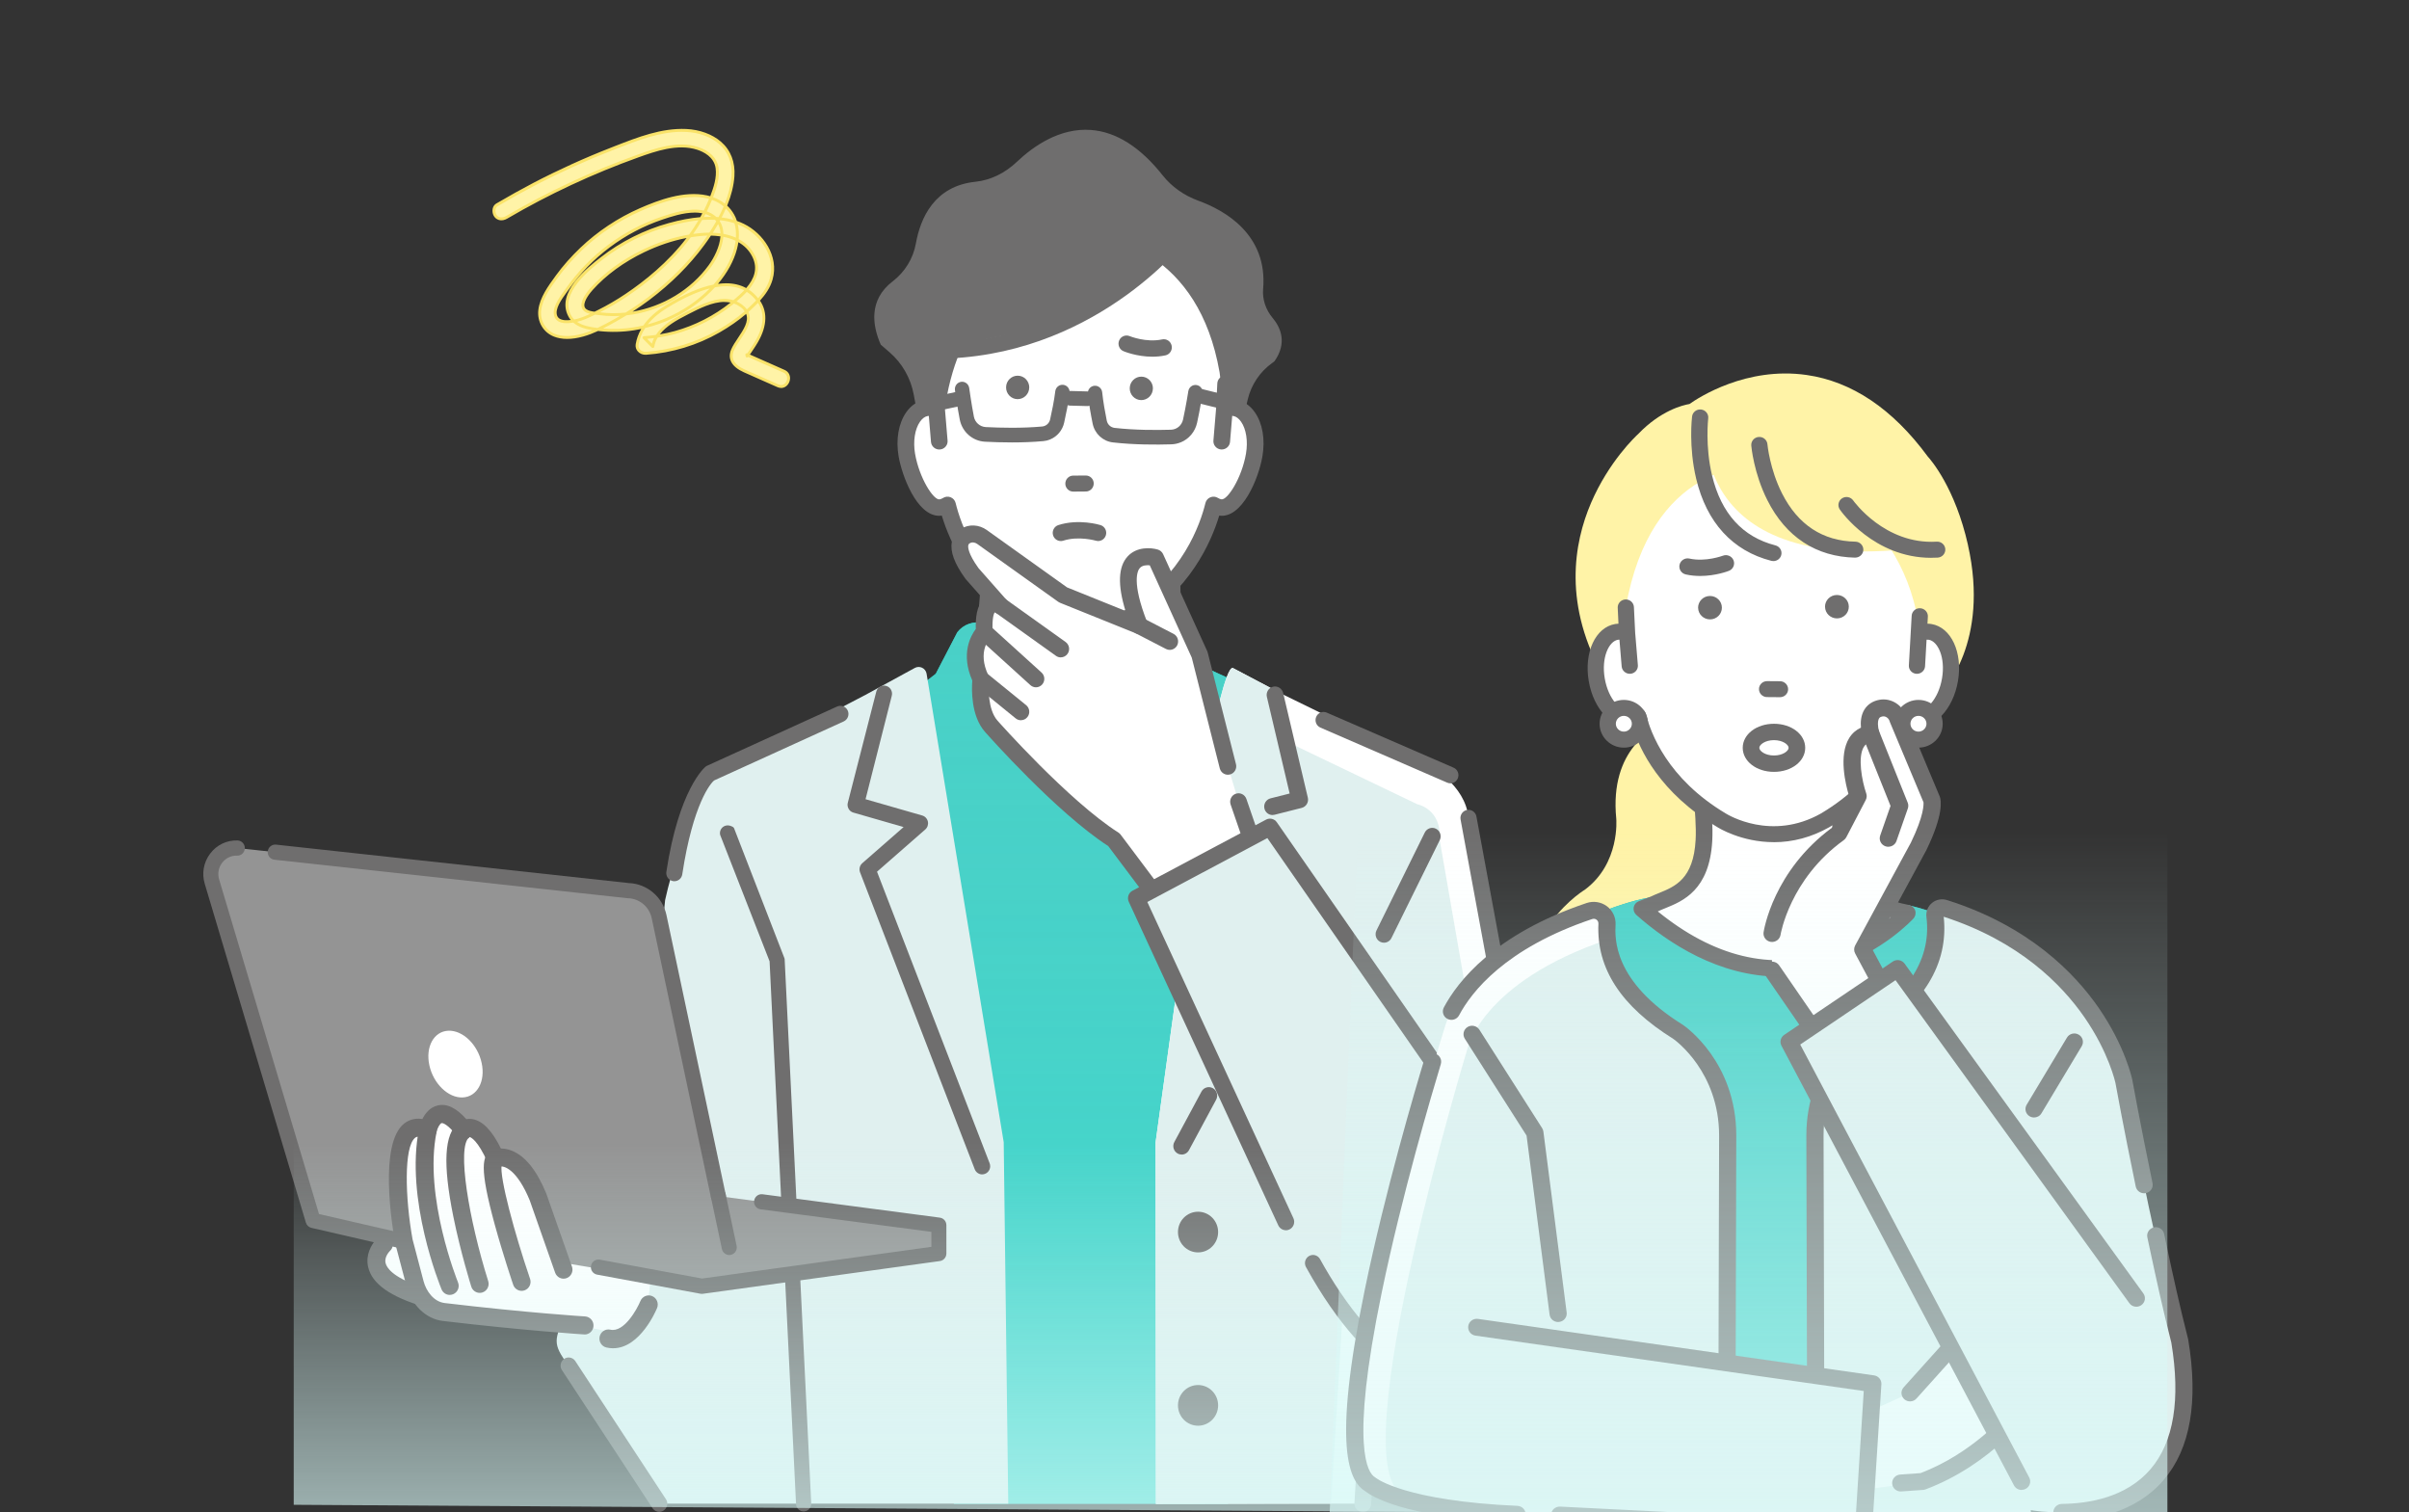 <svg width="333" height="209" viewBox="0 0 333 209" fill="none" xmlns="http://www.w3.org/2000/svg">
<rect x="0" y="0" width="333" height="209" fill="#333333" stroke="none"/>
<g clip-path="url(#clip0_786_116)">
<path d="M129.353 93.124L132.332 87.388C133.187 86.287 134.599 85.797 135.938 86.135L150.321 89.769L162.964 86.713C164.143 86.429 165.347 87.095 165.748 88.255L167.233 92.556L180.383 98.58L169.737 207.844H131.858L121.526 99.217L129.353 93.129V93.124Z" fill="#19B2A7"/>
<path d="M129.353 93.124L132.332 87.388C133.187 86.287 134.599 85.797 135.938 86.135L150.321 89.769L162.964 86.713C164.143 86.429 165.347 87.095 165.748 88.255L167.233 92.556L180.383 98.58L169.737 207.844H131.858L121.526 99.217L129.353 93.129V93.124Z" fill="#4AD1C8"/>
<path d="M129.353 93.124L132.332 87.388C133.187 86.287 134.599 85.797 135.938 86.135L150.321 89.769L162.964 86.713C164.143 86.429 165.347 87.095 165.748 88.255L167.233 92.556L180.383 98.58L169.737 207.844H131.858L121.526 99.217L129.353 93.129V93.124Z" fill="url(#paint0_linear_786_116)" fill-opacity="0.3"/>
<path d="M123.381 38.901C125.088 37.593 126.229 35.732 126.601 33.665C127.239 30.095 129.183 25.716 134.83 25.124C136.908 24.908 138.891 23.953 140.559 22.371C142.86 20.187 146.505 17.65 150.793 17.963C154.289 18.218 157.625 20.329 160.719 24.237C161.961 25.809 163.668 27.019 165.655 27.744C169.281 29.061 175.261 32.407 174.604 39.954C174.483 41.35 174.957 42.8 175.909 43.936C177.021 45.263 177.969 47.384 176.17 49.936L175.875 50.161C174.169 51.371 172.96 53.173 172.472 55.23L169.576 67.523L128.97 68.875L126.306 54.53C125.885 52.262 124.701 50.19 122.97 48.697L121.752 47.644L121.728 47.59C120.621 45.053 120.011 41.487 123.391 38.891L123.381 38.901Z" fill="#6F6E6E"/>
<path d="M136.013 86.982L137.323 73.131H161.902L162.197 87.437C147.002 97.057 136.013 86.982 136.013 86.982Z" fill="white"/>
<path d="M162.192 91.405C162.192 91.405 162.206 91.405 162.211 91.405C162.84 91.395 163.338 90.866 163.328 90.23L163.033 73.117C163.023 72.485 162.516 71.981 161.897 71.981H137.318C136.723 71.981 136.23 72.441 136.182 73.043L134.871 89.612C134.823 90.249 135.287 90.807 135.916 90.856C136.544 90.9 137.09 90.435 137.139 89.799L138.362 74.292H160.77L161.046 90.269C161.056 90.9 161.563 91.405 162.182 91.405H162.192Z" fill="#6F6E6E"/>
<path d="M159.363 35.644C152.918 41.154 152.918 42.187 146.14 44.94C146.14 44.94 130.766 47.776 131.66 48.148C131.385 48.79 130.713 51.136 130.181 53.247C129.828 54.647 129.543 55.945 129.475 56.562C129.011 56.371 128.537 56.303 128.059 56.376C126.009 56.719 124.8 59.638 125.356 62.895C125.912 66.152 128.025 70.482 130.075 70.144C130.398 70.09 130.698 69.968 130.974 69.791C131.689 72.735 134.256 80.336 142.335 85.15C149.771 89.358 156.38 85.15 156.38 85.15C164.458 80.336 167.026 72.735 167.741 69.791C168.017 69.963 168.321 70.09 168.64 70.144C170.69 70.482 172.803 66.157 173.359 62.895C173.915 59.638 172.706 56.719 170.656 56.376C170.183 56.298 169.704 56.371 169.24 56.562L168.582 51.444C167.142 43.206 163.419 38.397 159.353 35.644H159.363Z" fill="white"/>
<path d="M127.899 55.431C128.146 55.392 128.392 55.377 128.644 55.392C129.021 52.85 129.804 50.019 130.761 47.776C130.969 47.286 131.54 47.06 132.037 47.266C132.531 47.472 132.763 48.035 132.555 48.525C131.535 50.905 130.732 53.981 130.452 56.582L130.814 60.921C130.858 61.45 130.461 61.91 129.925 61.955C129.896 61.955 129.872 61.955 129.843 61.955C129.34 61.955 128.914 61.578 128.876 61.073L128.561 57.316C128.445 57.307 128.329 57.307 128.223 57.326C126.922 57.542 125.82 59.819 126.318 62.738C126.903 66.142 128.905 69.36 129.915 69.198C130.094 69.169 130.273 69.096 130.461 68.983C130.727 68.816 131.056 68.787 131.346 68.904C131.636 69.022 131.854 69.267 131.926 69.571C132.632 72.475 135.112 79.728 142.828 84.323C149.635 88.172 155.611 84.504 155.882 84.332C163.617 79.724 166.093 72.47 166.803 69.571C166.876 69.272 167.093 69.022 167.383 68.904C167.673 68.787 168.002 68.816 168.268 68.983C168.452 69.1 168.631 69.169 168.81 69.198C169.825 69.37 171.826 66.142 172.407 62.738C172.905 59.819 171.802 57.542 170.507 57.326C170.395 57.307 170.279 57.307 170.163 57.316L169.849 61.073C169.806 61.573 169.38 61.955 168.882 61.955C168.853 61.955 168.829 61.955 168.8 61.955C168.263 61.91 167.867 61.45 167.91 60.921L168.278 56.508L168.447 53.011C168.471 52.482 168.921 52.076 169.467 52.1C170.004 52.125 170.42 52.575 170.395 53.104L170.284 55.397C170.468 55.397 170.652 55.411 170.83 55.441C173.451 55.877 174.988 59.227 174.331 63.066C173.809 66.118 171.565 71.608 168.486 71.099C168.462 71.099 168.432 71.089 168.408 71.084C167.345 74.684 164.429 81.492 156.912 85.968C156.718 86.091 153.643 88.001 149.302 88.001C147.073 88.001 144.511 87.496 141.832 85.983C134.3 81.492 131.375 74.684 130.312 71.084C130.287 71.089 130.258 71.094 130.234 71.099C130.099 71.123 129.968 71.133 129.838 71.133C126.976 71.133 124.892 65.986 124.394 63.066C123.736 59.227 125.274 55.881 127.894 55.441L127.899 55.431Z" fill="#6F6E6E"/>
<path d="M149.308 88.167C153.727 88.167 156.879 86.189 157.01 86.105C164.455 81.668 167.419 74.973 168.536 71.27C171.688 71.711 173.979 66.171 174.506 63.081C174.908 60.73 174.526 58.507 173.452 56.978C172.78 56.019 171.881 55.421 170.861 55.25C170.731 55.23 170.6 55.215 170.469 55.206L170.571 53.099C170.585 52.801 170.484 52.512 170.281 52.291C170.073 52.061 169.788 51.924 169.473 51.909C168.84 51.87 168.304 52.365 168.27 52.992L168.1 56.489L167.733 60.897C167.709 61.195 167.801 61.484 167.994 61.715C168.192 61.955 168.473 62.097 168.787 62.126C168.816 62.126 168.85 62.126 168.884 62.126C169.478 62.126 169.981 61.666 170.029 61.083L170.329 57.483C170.382 57.483 170.436 57.488 170.479 57.498C170.866 57.561 171.233 57.836 171.552 58.286C172.268 59.305 172.529 60.995 172.234 62.704C171.654 66.088 169.662 69.154 168.84 69.017C168.681 68.993 168.526 68.929 168.362 68.826C168.047 68.63 167.661 68.596 167.317 68.733C166.974 68.87 166.718 69.164 166.631 69.522C165.93 72.401 163.469 79.601 155.792 84.176C155.54 84.332 149.618 87.957 142.912 84.161C135.259 79.601 132.798 72.401 132.097 69.522C132.01 69.164 131.754 68.87 131.411 68.733C131.067 68.596 130.68 68.63 130.366 68.826C130.202 68.929 130.042 68.993 129.883 69.022C129.046 69.164 127.069 66.083 126.489 62.709C126.199 61.004 126.46 59.31 127.171 58.291C127.485 57.84 127.857 57.566 128.244 57.502C128.292 57.493 128.341 57.493 128.394 57.488L128.693 61.088C128.747 61.705 129.298 62.185 129.936 62.126C130.245 62.102 130.526 61.955 130.724 61.719C130.917 61.489 131.009 61.2 130.985 60.902L130.622 56.562C130.903 54.015 131.701 50.949 132.711 48.593C132.827 48.314 132.832 48.011 132.721 47.731C132.605 47.443 132.382 47.222 132.097 47.1C131.512 46.855 130.84 47.129 130.593 47.707C129.66 49.891 128.877 52.683 128.486 55.21C128.278 55.201 128.07 55.225 127.867 55.255C126.842 55.426 125.947 56.023 125.271 56.983C124.202 58.511 123.815 60.735 124.217 63.081C124.657 65.652 126.682 71.295 129.834 71.295C129.955 71.295 130.071 71.285 130.187 71.27C131.304 74.973 134.273 81.673 141.742 86.12C144.14 87.477 146.678 88.162 149.299 88.162L149.308 88.167ZM168.415 70.893C168.337 70.893 168.265 70.942 168.246 71.02C167.177 74.635 164.276 81.364 156.831 85.802C156.696 85.885 153.63 87.81 149.313 87.81C146.756 87.81 144.271 87.139 141.931 85.816C134.471 81.369 131.565 74.64 130.497 71.02C130.473 70.932 130.386 70.878 130.294 70.898L130.221 70.913C130.096 70.932 129.96 70.937 129.854 70.942C127.088 70.942 125.053 65.785 124.584 63.022C124.202 60.799 124.574 58.619 125.575 57.189C126.194 56.307 127.011 55.759 127.939 55.602C128.171 55.563 128.408 55.553 128.645 55.568C128.737 55.578 128.814 55.509 128.829 55.416C129.206 52.879 129.994 50.048 130.937 47.844C131.106 47.447 131.575 47.256 131.986 47.428C132.184 47.511 132.339 47.663 132.416 47.864C132.493 48.055 132.489 48.261 132.411 48.452C131.391 50.842 130.579 53.947 130.294 56.562L130.656 60.936C130.671 61.137 130.608 61.337 130.477 61.494C130.337 61.661 130.144 61.759 129.926 61.778C129.902 61.778 129.883 61.778 129.859 61.778C129.448 61.778 129.1 61.465 129.066 61.063L128.751 57.307C128.742 57.218 128.674 57.15 128.592 57.145C128.452 57.135 128.326 57.135 128.21 57.155C127.727 57.233 127.277 57.556 126.905 58.09C126.126 59.197 125.851 60.95 126.16 62.773C126.721 66.054 128.737 69.585 129.955 69.38C130.158 69.345 130.361 69.267 130.564 69.14C130.782 69.002 131.053 68.983 131.294 69.076C131.531 69.169 131.71 69.375 131.768 69.62C132.484 72.543 134.978 79.851 142.753 84.484C149.642 88.383 155.734 84.656 155.99 84.494C163.778 79.851 166.273 72.548 166.989 69.62C167.047 69.375 167.225 69.174 167.462 69.076C167.704 68.978 167.975 69.002 168.192 69.14C168.395 69.267 168.594 69.345 168.797 69.38C170.015 69.58 172.036 66.064 172.597 62.773C172.906 60.95 172.631 59.197 171.852 58.085C171.48 57.556 171.03 57.233 170.547 57.15C170.431 57.13 170.305 57.125 170.165 57.14C170.078 57.145 170.01 57.214 170.005 57.302L169.691 61.058C169.657 61.48 169.27 61.812 168.83 61.773C168.613 61.754 168.415 61.656 168.275 61.489C168.144 61.333 168.081 61.137 168.096 60.931L168.463 56.518L168.632 53.016C168.652 52.58 169.029 52.257 169.469 52.272C169.686 52.282 169.884 52.375 170.029 52.536C170.165 52.688 170.237 52.884 170.228 53.09L170.117 55.382C170.117 55.431 170.131 55.48 170.165 55.514C170.199 55.548 170.242 55.568 170.291 55.568C170.465 55.568 170.639 55.583 170.808 55.612C171.736 55.769 172.553 56.312 173.172 57.194C174.173 58.624 174.545 60.804 174.163 63.027C173.651 66.02 171.47 71.402 168.521 70.913L168.453 70.898C168.453 70.898 168.429 70.898 168.42 70.898L168.415 70.893Z" fill="#6F6E6E"/>
<path d="M163.231 61.137C164.343 60.676 165.199 59.687 165.474 58.443C165.871 56.65 166.219 54.471 166.233 54.383C166.32 53.829 165.953 53.31 165.407 53.222C164.865 53.134 164.353 53.506 164.266 54.059C164.266 54.079 163.913 56.268 163.531 58.002C163.357 58.8 162.67 59.378 161.863 59.398C159.842 59.457 156.849 59.462 154.069 59.143C153.533 59.08 153.103 58.678 152.991 58.144C152.774 57.072 152.489 55.519 152.358 54.226C152.305 53.672 151.817 53.266 151.27 53.32C150.724 53.379 150.323 53.868 150.376 54.427C150.511 55.808 150.811 57.429 151.038 58.551C151.319 59.947 152.45 60.995 153.842 61.151C156.733 61.484 159.827 61.48 161.916 61.416C162.375 61.401 162.82 61.303 163.226 61.132L163.231 61.137Z" fill="#6F6E6E"/>
<path d="M169.693 54.667C170.142 54.853 170.399 55.353 170.283 55.842C170.152 56.386 169.611 56.719 169.079 56.582L164.998 55.568C164.467 55.436 164.138 54.887 164.268 54.344C164.399 53.8 164.94 53.467 165.472 53.604L169.553 54.618C169.601 54.628 169.649 54.647 169.693 54.662V54.667Z" fill="#6F6E6E"/>
<path d="M145.173 60.735C146.131 60.338 146.861 59.491 147.098 58.428C147.349 57.312 147.683 55.695 147.852 54.319C147.919 53.766 147.528 53.261 146.986 53.193C146.44 53.124 145.942 53.521 145.874 54.074C145.72 55.362 145.401 56.91 145.159 57.978C145.038 58.511 144.598 58.903 144.057 58.952C141.277 59.207 138.284 59.133 136.263 59.031C135.456 58.986 134.784 58.399 134.624 57.596C134.281 55.857 133.981 53.658 133.976 53.638C133.899 53.085 133.396 52.698 132.855 52.776C132.308 52.855 131.931 53.364 132.004 53.917C132.018 54.01 132.318 56.195 132.671 57.997C133.009 59.706 134.445 60.965 136.157 61.053C138.241 61.161 141.34 61.239 144.235 60.97C144.564 60.941 144.878 60.862 145.173 60.74V60.735Z" fill="#6F6E6E"/>
<path d="M133.358 54.094C133.653 54.216 133.885 54.481 133.958 54.819C134.074 55.367 133.731 55.901 133.194 56.019L128.785 56.974C128.248 57.091 127.716 56.743 127.605 56.195C127.489 55.646 127.832 55.112 128.369 54.995L132.778 54.04C132.981 53.996 133.184 54.02 133.363 54.094H133.358Z" fill="#6F6E6E"/>
<path d="M150.687 56.053C151.04 55.906 151.297 55.559 151.306 55.142C151.321 54.584 150.886 54.118 150.339 54.104L147.961 54.04C147.41 54.026 146.955 54.466 146.936 55.025C146.921 55.583 147.356 56.048 147.903 56.063L150.281 56.127C150.426 56.127 150.562 56.102 150.683 56.053H150.687Z" fill="#6F6E6E"/>
<path d="M129.247 49.583C150.878 49.583 163.506 33.792 164.047 33.107C164.414 32.637 164.337 31.951 163.878 31.574C163.414 31.197 162.737 31.275 162.369 31.745C162.244 31.907 149.814 47.398 129.214 47.398C128.793 47.398 128.372 47.394 127.942 47.379C127.932 47.379 127.918 47.379 127.908 47.379C127.328 47.379 126.854 47.844 126.835 48.437C126.816 49.039 127.285 49.544 127.874 49.558C128.339 49.573 128.793 49.578 129.247 49.578V49.583Z" fill="#6F6E6E"/>
<path d="M167.56 101.435C167.56 101.435 169.469 91.934 170.431 92.34L177.451 96.043L197.563 105.873C197.563 105.873 202.572 108.41 202.988 113.063L210.109 153.988C225.913 210.234 189.441 187.655 189.441 187.655L188.373 207.834L159.781 207.878L159.737 157.921L167.56 101.44V101.435Z" fill="white"/>
<path d="M167.561 101.435C167.561 101.435 169.471 91.934 170.433 92.34L177.453 96.043L178.052 102.596L195.897 111.157C195.897 111.157 199.339 111.794 199.015 116.119L205.6 153.983C218.436 209.475 189.443 187.651 189.443 187.651L185.565 181.881L183.999 207.824L159.782 207.868L159.739 157.911L167.561 101.431V101.435Z" fill="#E0F0EF"/>
<path d="M78.191 181.568C89.195 155.502 91.941 124.406 91.941 124.406C93.821 115.845 98.197 106.872 98.197 106.872C104.312 104.1 119.648 96.038 119.648 96.038L126.46 92.321C127.117 91.963 127.934 92.35 128.079 93.095L138.745 157.877L139.373 207.834H91.133L78.612 188.753C76.247 185.662 76.678 185.158 78.196 181.563L78.191 181.568Z" fill="#E0F0EF"/>
<path d="M70.025 30.04C75.806 26.654 81.911 23.809 88.216 21.552C90.759 20.639 93.74 19.636 96.431 20.508C97.742 20.936 98.928 21.797 99.127 23.239C99.327 24.681 98.768 26.215 98.244 27.532C96.038 33.038 91.448 37.536 86.597 40.791C85.343 41.635 84.038 42.393 82.686 43.066C81.581 43.619 80.446 44.212 79.209 44.4C78.474 44.514 77.254 44.605 76.877 43.779C76.342 42.593 77.818 40.837 78.457 39.925C81.643 35.382 86.267 31.933 91.523 30.154C93.592 29.459 96.824 28.438 98.74 30.011C100.821 31.722 99.412 35.011 98.141 36.761C95.103 40.957 89.938 43.505 84.767 43.488C84.117 43.488 83.468 43.437 82.829 43.351C82.253 43.277 81.449 43.243 80.959 42.895C79.956 42.182 81.25 40.541 81.791 39.931C83.764 37.736 86.312 35.957 88.957 34.686C91.568 33.432 94.436 32.565 97.332 32.377C99.931 32.212 102.924 32.862 104.184 35.399C105.564 38.169 103.124 40.353 101.117 41.96C98.825 43.79 96.157 45.153 93.33 45.939C91.922 46.333 90.468 46.555 89.009 46.658C89.419 47.068 89.824 47.478 90.234 47.889C90.622 45.614 92.954 44.309 94.829 43.351C97.029 42.228 100.097 40.529 102.44 42.245C104.959 44.087 102.063 46.492 101.259 48.362C100.638 49.804 101.67 50.717 102.878 51.258C104.423 51.948 105.98 52.632 107.525 53.316C108.813 53.886 109.657 51.874 108.374 51.304C107.114 50.745 105.854 50.186 104.594 49.633C104.258 49.485 103.916 49.337 103.58 49.183C103.466 49.132 103.335 49.086 103.226 49.023C103.317 49.08 103.175 49.314 103.317 49.137C103.677 48.676 103.996 48.157 104.315 47.667C105.535 45.78 106.259 43.482 104.777 41.504C101.596 37.263 95.604 40.25 92.121 42.382C90.166 43.579 88.473 45.249 88.074 47.593C87.948 48.328 88.615 48.875 89.299 48.824C92.828 48.573 96.3 47.524 99.373 45.763C100.929 44.867 102.394 43.83 103.711 42.604C104.925 41.476 106.139 40.216 106.607 38.585C107.473 35.535 105.455 32.44 102.759 31.117C99.601 29.567 95.758 30.131 92.497 31.032C89.128 31.961 85.942 33.563 83.188 35.712C81.107 37.337 77.151 40.552 78.759 43.63C79.54 45.124 81.375 45.392 82.892 45.557C84.477 45.728 86.096 45.688 87.669 45.438C90.747 44.947 93.7 43.699 96.192 41.823C98.66 39.965 100.895 37.388 101.693 34.35C102.086 32.839 102.097 31.163 101.322 29.766C100.541 28.364 99.207 27.526 97.657 27.201C94.652 26.568 91.232 27.788 88.513 28.98C85.52 30.291 82.732 32.138 80.366 34.395C79.146 35.558 78.018 36.812 77.026 38.175C76.034 39.532 74.814 41.151 74.62 42.872C74.455 44.355 75.236 45.768 76.627 46.333C77.886 46.84 79.317 46.675 80.589 46.316C82.145 45.882 83.627 45.067 85.035 44.286C86.643 43.391 88.193 42.393 89.664 41.288C92.497 39.15 95.108 36.619 97.212 33.757C99.162 31.106 101.088 27.731 101.322 24.373C101.448 22.583 100.912 20.936 99.532 19.744C98.261 18.65 96.511 18.114 94.863 18.034C91.272 17.869 87.766 19.345 84.482 20.628C80.84 22.053 77.271 23.672 73.805 25.479C72.077 26.38 70.379 27.332 68.697 28.318C68.184 28.62 68.178 29.424 68.503 29.852C68.896 30.371 69.529 30.342 70.037 30.046L70.025 30.04Z" fill="#FFF3A7"/>
<path d="M107.977 53.624C107.8 53.624 107.623 53.584 107.446 53.504L105.884 52.814C104.853 52.358 103.826 51.908 102.8 51.446C101.13 50.699 100.52 49.576 101.079 48.288C101.29 47.792 101.637 47.279 101.997 46.737C102.789 45.551 103.547 44.417 103.142 43.391C102.054 44.32 100.822 45.175 99.471 45.95C96.393 47.718 92.881 48.784 89.312 49.035C88.879 49.063 88.457 48.898 88.172 48.584C87.916 48.305 87.813 47.94 87.876 47.564C88.001 46.828 88.252 46.133 88.634 45.472C88.326 45.534 88.013 45.597 87.699 45.643C86.103 45.899 84.478 45.939 82.871 45.768C82.808 45.762 82.745 45.757 82.677 45.745C82.021 46.047 81.337 46.315 80.642 46.509C79.034 46.959 77.66 46.959 76.549 46.515C75.089 45.928 74.234 44.457 74.416 42.849C74.61 41.128 75.807 39.492 76.771 38.175L76.856 38.055C77.808 36.749 78.943 35.467 80.22 34.247C82.574 32.001 85.407 30.114 88.423 28.791C91.108 27.611 94.586 26.346 97.692 27.001C97.858 27.035 98.023 27.075 98.177 27.121C98.656 25.895 99.095 24.527 98.924 23.262C98.707 21.677 97.231 20.976 96.37 20.696C93.656 19.818 90.555 20.93 88.286 21.739C81.97 24.003 75.859 26.853 70.129 30.211C69.451 30.61 68.75 30.513 68.334 29.966C68.117 29.675 68.02 29.242 68.1 28.86C68.163 28.54 68.339 28.284 68.59 28.136C70.42 27.064 72.091 26.135 73.704 25.291C77.17 23.484 80.767 21.848 84.404 20.428L84.98 20.2C88.155 18.963 91.439 17.675 94.865 17.829C96.718 17.914 98.462 18.553 99.659 19.584C101.01 20.747 101.654 22.406 101.518 24.379C101.426 25.65 101.096 27.001 100.52 28.421C100.902 28.78 101.227 29.202 101.489 29.669C101.643 29.943 101.768 30.233 101.865 30.536C102.202 30.655 102.527 30.792 102.84 30.946C105.457 32.229 107.731 35.364 106.791 38.648C106.472 39.776 105.805 40.723 105.052 41.555C106.209 43.248 106.01 45.397 104.476 47.775L104.311 48.031C104.106 48.356 103.889 48.687 103.661 49.006C103.889 49.109 104.117 49.206 104.345 49.308L108.45 51.127C108.889 51.321 109.151 51.674 109.202 52.13C109.254 52.615 109.031 53.128 108.644 53.407C108.438 53.555 108.21 53.629 107.971 53.629L107.977 53.624ZM103.456 43.111C104.049 44.377 103.114 45.779 102.327 46.959C101.974 47.49 101.643 47.986 101.444 48.447C100.976 49.536 101.483 50.42 102.96 51.081C103.986 51.537 105.018 51.993 106.044 52.449L107.606 53.139C107.977 53.304 108.245 53.196 108.41 53.076C108.683 52.877 108.837 52.512 108.803 52.17C108.78 51.953 108.672 51.663 108.29 51.497L104.186 49.679C103.952 49.576 103.724 49.474 103.496 49.371L103.416 49.337C103.359 49.394 103.279 49.439 103.177 49.394C103.091 49.359 103.045 49.228 103.057 49.137C103.017 49.074 103.017 48.995 103.057 48.926C103.108 48.846 103.205 48.812 103.296 48.841C103.547 48.499 103.769 48.157 103.98 47.82L104.146 47.564C105.582 45.335 105.793 43.419 104.778 41.863C104.471 42.182 104.157 42.484 103.849 42.769C103.724 42.889 103.593 43.003 103.462 43.117L103.456 43.111ZM89.181 45.346C88.708 46.064 88.406 46.828 88.269 47.632C88.212 47.951 88.349 48.179 88.469 48.31C88.668 48.527 88.982 48.653 89.284 48.63C92.796 48.379 96.245 47.33 99.272 45.597C100.623 44.822 101.854 43.961 102.943 43.026C102.795 42.815 102.595 42.61 102.321 42.416C102.048 42.216 101.757 42.062 101.461 41.954C101.387 42.011 101.312 42.074 101.244 42.125C98.941 43.967 96.222 45.352 93.388 46.144C92.602 46.361 91.775 46.538 90.909 46.663C90.681 47.051 90.515 47.472 90.441 47.934C90.43 48.008 90.373 48.071 90.304 48.094C90.23 48.117 90.15 48.094 90.099 48.043L88.873 46.811C88.816 46.754 88.799 46.674 88.828 46.6C88.856 46.526 88.925 46.475 89.005 46.469C89.569 46.429 90.128 46.372 90.663 46.292C91.558 44.907 93.2 43.972 94.745 43.18L95.019 43.037C96.86 42.091 99.272 40.86 101.381 41.492C101.905 41.059 102.424 40.603 102.874 40.124C101.768 39.554 100.417 39.417 98.833 39.708C98.097 40.512 97.248 41.276 96.307 41.988C94.198 43.573 91.758 44.719 89.181 45.34V45.346ZM89.455 46.834L90.111 47.495C90.185 47.227 90.281 46.971 90.401 46.731C90.093 46.771 89.774 46.806 89.455 46.834ZM95.891 27.235C93.366 27.235 90.715 28.233 88.577 29.168C85.607 30.473 82.808 32.331 80.488 34.543C79.228 35.746 78.111 37.012 77.17 38.294L77.084 38.414C76.104 39.759 74.987 41.282 74.804 42.895C74.644 44.32 75.403 45.626 76.685 46.144C77.706 46.555 78.994 46.549 80.516 46.121C80.978 45.99 81.434 45.831 81.879 45.643C80.995 45.5 79.986 45.232 79.245 44.594C79.234 44.594 79.228 44.594 79.216 44.594C78.703 44.673 77.147 44.913 76.674 43.858C76.155 42.707 77.272 41.179 78.008 40.17C78.105 40.039 78.19 39.919 78.27 39.805C81.468 35.244 86.143 31.75 91.439 29.96C92.887 29.47 95.31 28.654 97.288 29.105C97.55 28.58 97.795 28.044 98.017 27.497C97.881 27.457 97.738 27.423 97.596 27.395C97.037 27.275 96.461 27.224 95.885 27.224L95.891 27.235ZM100.132 41.732C98.445 41.732 96.638 42.661 95.196 43.402L94.922 43.545C93.548 44.246 92.094 45.067 91.211 46.213C91.929 46.093 92.619 45.945 93.274 45.762C96.056 44.993 98.724 43.63 100.982 41.823C100.702 41.766 100.423 41.738 100.138 41.738L100.132 41.732ZM83.367 45.409C84.786 45.523 86.217 45.472 87.625 45.243C88.064 45.175 88.497 45.09 88.93 44.987C89.637 43.961 90.663 43.037 92.009 42.211C94.517 40.672 96.723 39.714 98.622 39.338C100.047 37.758 101.033 36.037 101.483 34.304C101.575 33.956 101.643 33.614 101.683 33.278C101.13 33.016 100.549 32.844 99.984 32.736C99.87 34.258 99.038 35.86 98.297 36.881C95.595 40.609 91.234 43.077 86.605 43.59C86.12 43.887 85.624 44.178 85.122 44.457C84.587 44.753 83.994 45.084 83.367 45.403V45.409ZM79.769 44.491C80.528 45.016 81.554 45.209 82.597 45.329C83.435 44.936 84.227 44.497 84.923 44.109C85.179 43.967 85.436 43.818 85.692 43.67C85.385 43.687 85.071 43.693 84.757 43.693C84.136 43.693 83.475 43.642 82.791 43.556C82.7 43.545 82.603 43.533 82.5 43.522C82.42 43.511 82.34 43.505 82.261 43.493C81.463 43.887 80.642 44.274 79.769 44.485V44.491ZM98.12 39.868C96.404 40.301 94.432 41.196 92.214 42.559C91.091 43.248 90.202 44.007 89.546 44.833C91.895 44.206 94.118 43.129 96.056 41.669C96.809 41.099 97.499 40.501 98.12 39.868ZM96.028 29.384C94.426 29.384 92.693 29.971 91.57 30.348C86.354 32.109 81.753 35.552 78.601 40.039C78.521 40.147 78.435 40.273 78.333 40.409C77.649 41.344 76.617 42.758 77.039 43.693C77.255 44.166 77.877 44.349 78.891 44.229C78.766 44.081 78.658 43.91 78.561 43.727C76.828 40.409 81.183 37.006 83.042 35.558C85.806 33.403 89.05 31.773 92.419 30.843C94.004 30.404 95.458 30.131 96.797 30.017C96.9 29.84 96.997 29.658 97.088 29.481C96.746 29.413 96.387 29.378 96.016 29.378L96.028 29.384ZM96.558 30.45C95.327 30.576 93.987 30.838 92.533 31.237C89.21 32.155 86.017 33.757 83.292 35.883C81.514 37.274 77.341 40.529 78.92 43.55C79.045 43.784 79.194 43.989 79.37 44.166C80.129 44.018 80.864 43.721 81.571 43.385C81.297 43.317 81.035 43.22 80.824 43.072C80.562 42.883 80.408 42.633 80.374 42.319C80.271 41.418 81.212 40.261 81.622 39.805C83.498 37.719 85.995 35.889 88.851 34.509C90.994 33.477 93.138 32.782 95.253 32.423C95.714 31.79 96.148 31.134 96.552 30.45H96.558ZM82.916 43.169C83.555 43.248 84.176 43.288 84.752 43.294C85.322 43.294 85.898 43.265 86.468 43.208C87.54 42.547 88.566 41.852 89.523 41.128C92.499 38.882 95.025 36.362 97.031 33.637C97.293 33.278 97.55 32.919 97.789 32.565C97.624 32.565 97.47 32.577 97.339 32.582C96.729 32.622 96.108 32.691 95.492 32.793C92.853 36.373 89.461 39.104 86.696 40.962C85.487 41.772 84.216 42.513 82.922 43.169H82.916ZM94.905 32.896C92.967 33.266 91 33.928 89.033 34.874C86.223 36.225 83.766 38.026 81.93 40.073C81.639 40.398 80.699 41.515 80.778 42.273C80.801 42.467 80.892 42.621 81.058 42.741C81.343 42.946 81.765 43.032 82.186 43.083C82.261 43.049 82.329 43.009 82.403 42.975L82.58 42.889C83.919 42.222 85.225 41.464 86.468 40.626C89.113 38.853 92.34 36.265 94.905 32.896ZM98.274 32.565C97.989 32.998 97.681 33.437 97.356 33.876C95.332 36.635 92.778 39.184 89.769 41.453C89.027 42.011 88.246 42.553 87.437 43.077C91.621 42.376 95.503 40.05 97.966 36.653C98.679 35.672 99.494 34.116 99.585 32.673C99.118 32.605 98.673 32.577 98.274 32.565ZM101.808 41.658C102.059 41.772 102.31 41.909 102.549 42.085C102.846 42.302 103.068 42.524 103.239 42.758C103.348 42.661 103.456 42.564 103.559 42.467C103.878 42.171 104.208 41.857 104.522 41.527C104.14 41.042 103.707 40.643 103.228 40.341C102.766 40.843 102.264 41.282 101.808 41.663V41.658ZM103.502 40.027C103.98 40.341 104.414 40.74 104.801 41.224C105.497 40.449 106.107 39.566 106.397 38.539C107.275 35.467 105.121 32.52 102.652 31.311C102.435 31.203 102.213 31.106 101.985 31.02C102.128 31.653 102.173 32.331 102.111 33.044C103.011 33.517 103.821 34.241 104.357 35.319C105.269 37.154 104.562 38.762 103.502 40.027ZM100.372 39.155C101.415 39.155 102.344 39.377 103.148 39.816C104.231 38.562 104.813 37.137 103.997 35.495C103.536 34.56 102.84 33.916 102.065 33.477C102.019 33.785 101.957 34.093 101.877 34.406C101.444 36.065 100.537 37.707 99.249 39.235C99.636 39.184 100.013 39.155 100.372 39.155ZM99.996 32.326C100.566 32.434 101.153 32.599 101.723 32.85C101.768 32.143 101.706 31.465 101.529 30.855C100.913 30.655 100.252 30.518 99.551 30.439C99.528 30.479 99.505 30.518 99.488 30.558C99.836 31.089 99.984 31.699 99.996 32.326ZM97.054 30.404C96.672 31.072 96.256 31.71 95.823 32.331C96.319 32.263 96.82 32.212 97.311 32.178C97.522 32.166 97.772 32.155 98.057 32.155C98.405 31.625 98.719 31.1 99.009 30.587C98.952 30.518 98.89 30.444 98.827 30.382C98.263 30.353 97.67 30.365 97.048 30.404H97.054ZM98.536 32.166C98.867 32.178 99.226 32.212 99.597 32.263C99.579 31.807 99.477 31.368 99.266 30.969C99.038 31.362 98.798 31.761 98.542 32.166H98.536ZM99.756 30.057C100.321 30.125 100.862 30.233 101.369 30.382C101.301 30.205 101.216 30.034 101.124 29.869C100.908 29.481 100.645 29.133 100.338 28.825C100.161 29.23 99.967 29.641 99.75 30.057H99.756ZM94.289 18.222C91.148 18.222 88.087 19.425 85.128 20.588L84.552 20.816C80.932 22.23 77.347 23.86 73.892 25.662C72.284 26.5 70.62 27.423 68.796 28.495C68.602 28.609 68.528 28.803 68.499 28.951C68.448 29.219 68.51 29.532 68.659 29.732C69.001 30.182 69.537 30.102 69.93 29.874C75.682 26.505 81.81 23.643 88.155 21.369C90.475 20.537 93.651 19.396 96.495 20.32C98.137 20.85 99.146 21.882 99.329 23.216C99.511 24.567 99.061 25.986 98.57 27.258C99.18 27.474 99.728 27.776 100.201 28.153C100.725 26.825 101.033 25.559 101.119 24.362C101.244 22.52 100.651 20.981 99.397 19.898C98.268 18.923 96.609 18.319 94.848 18.239C94.66 18.228 94.477 18.228 94.289 18.228V18.222ZM99.015 29.988C99.123 29.994 99.232 30.006 99.334 30.011C99.597 29.509 99.83 29.019 100.035 28.535C99.574 28.147 99.032 27.845 98.416 27.628C98.2 28.175 97.955 28.706 97.698 29.224C98.12 29.367 98.513 29.572 98.867 29.863C98.918 29.903 98.964 29.948 99.015 29.988ZM97.516 29.589C97.447 29.72 97.373 29.857 97.299 29.988C97.647 29.971 97.995 29.96 98.325 29.966C98.074 29.806 97.801 29.68 97.516 29.589Z" fill="#FAE369"/>
<path d="M135.769 162.324C135.904 162.324 136.04 162.3 136.17 162.246C136.741 162.021 137.021 161.369 136.799 160.791L121.231 120.488L127.903 114.65C128.212 114.38 128.348 113.959 128.261 113.557C128.174 113.156 127.874 112.833 127.482 112.72L119.646 110.467L123.262 96.21C123.436 95.617 123.107 94.99 122.517 94.814C121.932 94.633 121.313 94.971 121.139 95.568L117.204 110.918C117.117 111.207 117.151 111.515 117.296 111.78C117.436 112.044 117.678 112.24 117.963 112.318L124.906 114.317L119.196 119.312C118.838 119.626 118.717 120.13 118.886 120.571L134.739 161.614C134.908 162.055 135.329 162.329 135.774 162.329L135.769 162.324Z" fill="#6F6E6E"/>
<path d="M111.09 208.907C111.119 208.907 111.153 208.907 111.182 208.907C111.762 208.853 112.187 208.339 112.134 207.751L108.465 132.605C108.46 132.561 108.45 132.517 108.445 132.473L101.527 114.625C101.493 114.483 101.411 114.356 101.285 114.287C100.222 113.69 99.347 114.552 99.55 115.404L106.381 132.874L110.041 207.942C110.089 208.495 110.548 208.912 111.085 208.912L111.09 208.907Z" fill="#6F6E6E"/>
<path d="M162.833 170.298C162.833 171.85 164.075 173.109 165.608 173.109C167.14 173.109 168.383 171.85 168.383 170.298C168.383 168.745 167.14 167.487 165.608 167.487C164.075 167.487 162.833 168.745 162.833 170.298Z" fill="#6F6E6E"/>
<path d="M162.833 194.252C162.833 195.805 164.075 197.064 165.608 197.064C167.14 197.064 168.383 195.805 168.383 194.252C168.383 192.7 167.14 191.441 165.608 191.441C164.075 191.441 162.833 192.7 162.833 194.252Z" fill="#6F6E6E"/>
<path d="M142.272 53.56C142.268 54.456 141.542 55.176 140.658 55.171C139.773 55.166 139.062 54.432 139.072 53.535C139.077 52.639 139.802 51.919 140.687 51.929C141.571 51.934 142.282 52.669 142.277 53.565L142.272 53.56Z" fill="#6F6E6E"/>
<path d="M159.366 53.692C159.361 54.588 158.636 55.308 157.751 55.303C156.867 55.298 156.156 54.564 156.166 53.668C156.171 52.771 156.896 52.051 157.78 52.061C158.665 52.066 159.376 52.801 159.371 53.697L159.366 53.692Z" fill="#6F6E6E"/>
<path d="M150.097 67.797C150.624 67.797 151.05 67.357 151.045 66.823C151.045 66.289 150.61 65.858 150.083 65.863L148.337 65.877C147.811 65.877 147.385 66.318 147.39 66.852C147.39 67.386 147.825 67.817 148.352 67.812L150.097 67.797Z" fill="#6F6E6E"/>
<path d="M148.359 67.949L150.105 67.935C150.395 67.935 150.665 67.817 150.873 67.607C151.076 67.396 151.188 67.117 151.188 66.823C151.188 66.529 151.071 66.255 150.864 66.044C150.656 65.838 150.38 65.726 150.09 65.726L148.345 65.74C148.055 65.74 147.784 65.858 147.576 66.069C147.373 66.279 147.262 66.558 147.262 66.852C147.262 67.146 147.378 67.421 147.586 67.631C147.687 67.734 147.808 67.812 147.939 67.866C148.069 67.92 148.214 67.949 148.359 67.949ZM150.67 66.24C150.825 66.397 150.912 66.603 150.917 66.828C150.917 67.048 150.835 67.259 150.68 67.421C150.525 67.577 150.322 67.665 150.1 67.67L148.354 67.685C148.137 67.685 147.929 67.602 147.774 67.445C147.62 67.288 147.533 67.082 147.528 66.857C147.528 66.637 147.61 66.426 147.765 66.265C147.919 66.108 148.122 66.02 148.345 66.015L150.09 66C150.201 66 150.308 66.02 150.409 66.064C150.506 66.103 150.598 66.162 150.675 66.24H150.67Z" fill="#6F6E6E"/>
<path d="M146.634 74.787C146.745 74.787 146.861 74.767 146.972 74.733C149.109 74.043 151.459 74.733 151.478 74.733C152.068 74.914 152.687 74.576 152.866 73.984C153.045 73.386 152.711 72.759 152.126 72.578C152.005 72.539 149.119 71.672 146.295 72.578C145.711 72.769 145.387 73.401 145.57 73.993C145.72 74.474 146.16 74.782 146.629 74.782L146.634 74.787Z" fill="#6F6E6E"/>
<path d="M159.295 49.304C159.875 49.304 160.484 49.25 161.103 49.118C161.703 48.991 162.09 48.388 161.959 47.781C161.833 47.173 161.243 46.782 160.639 46.914C158.435 47.389 156.172 46.468 156.153 46.458C155.582 46.223 154.934 46.498 154.697 47.071C154.465 47.644 154.731 48.305 155.297 48.54C155.389 48.579 157.139 49.304 159.295 49.304Z" fill="#6F6E6E"/>
<path d="M133.448 74.101C134.154 73.66 135.068 73.743 135.745 74.228L146.947 82.231L157.525 86.492C153.028 75.051 159.734 77.093 159.734 77.093L165.835 90.508L169.737 105.917L171.207 110.81L174.891 121.501L165.163 130.944L153.995 116.075C146.864 111.53 137.021 100.382 137.021 100.382C135.053 98.154 135.595 93.873 135.595 93.873C133.613 89.715 136.069 87.354 136.069 87.354C135.779 81.932 138.312 83.745 138.312 83.745L134.372 79.283C131.998 76.021 132.544 74.664 133.448 74.101Z" fill="white"/>
<path d="M165.16 132.12C165.455 132.12 165.745 132.002 165.958 131.797L175.685 122.354C176.014 122.035 176.125 121.555 175.975 121.124L172.291 110.433C172.079 109.82 171.421 109.502 170.822 109.713C170.217 109.923 169.903 110.594 170.111 111.202L173.548 121.183L165.296 129.196L154.911 115.369C154.829 115.257 154.722 115.164 154.606 115.085C147.693 110.677 137.975 99.711 137.879 99.599C136.554 98.095 136.602 95.063 136.733 94.02C136.762 93.795 136.723 93.57 136.626 93.364C135.031 90.014 136.839 88.221 136.859 88.202C137.105 87.967 137.236 87.633 137.216 87.291C137.115 85.425 137.39 84.803 137.492 84.636C137.545 84.651 137.613 84.68 137.656 84.71C138.135 85.052 138.788 84.969 139.179 84.523C139.571 84.078 139.561 83.402 139.169 82.956L135.268 78.538C133.779 76.481 133.803 75.595 133.847 75.374C133.866 75.267 133.909 75.183 134.054 75.09C134.345 74.909 134.755 74.948 135.079 75.179L146.281 83.181C146.354 83.235 146.436 83.279 146.518 83.314L157.096 87.575C157.527 87.746 158.015 87.643 158.339 87.315C158.663 86.982 158.764 86.487 158.595 86.056C156.39 80.448 157.246 78.862 157.56 78.514C157.908 78.122 158.513 78.098 158.933 78.137L164.74 90.9L168.612 106.206C168.772 106.833 169.4 107.21 170.019 107.048C170.638 106.887 171.01 106.25 170.851 105.623L166.949 90.215C166.93 90.146 166.911 90.078 166.881 90.014L160.78 76.599C160.64 76.295 160.379 76.065 160.065 75.967C159.093 75.673 157.116 75.536 155.863 76.922C154.573 78.347 154.471 80.821 155.578 84.445L147.5 81.188L136.409 73.263C135.321 72.485 133.924 72.421 132.841 73.092C132.159 73.518 131.724 74.15 131.574 74.924C131.323 76.246 131.932 77.897 133.436 79.969C133.455 79.998 133.479 80.027 133.503 80.057L135.969 82.848C134.973 83.759 134.847 85.498 134.886 86.938C134.161 87.903 132.788 90.396 134.403 94.069C134.311 95.23 134.19 98.938 136.153 101.156C136.554 101.612 146.03 112.303 153.195 116.947L164.237 131.65C164.435 131.914 164.74 132.081 165.069 132.11C165.098 132.11 165.127 132.11 165.16 132.11V132.12Z" fill="#6F6E6E"/>
<path d="M146.629 90.861C146.991 90.861 147.349 90.69 147.576 90.367C147.944 89.838 147.818 89.108 147.296 88.736L138.976 82.79C138.454 82.418 137.733 82.545 137.366 83.074C136.998 83.603 137.124 84.333 137.646 84.705L145.967 90.651C146.17 90.798 146.402 90.866 146.634 90.866L146.629 90.861Z" fill="#6F6E6E"/>
<path d="M143.202 95C143.521 95 143.835 94.868 144.063 94.608C144.488 94.128 144.449 93.388 143.971 92.957L136.83 86.483C136.356 86.052 135.621 86.091 135.201 86.576C134.775 87.056 134.814 87.795 135.293 88.226L142.433 94.701C142.656 94.902 142.931 95 143.202 95Z" fill="#6F6E6E"/>
<path d="M141.123 99.549C141.462 99.549 141.795 99.398 142.022 99.114C142.424 98.609 142.342 97.874 141.844 97.468L136.308 92.967C135.81 92.56 135.085 92.644 134.684 93.148C134.282 93.653 134.364 94.387 134.862 94.794L140.398 99.295C140.611 99.466 140.867 99.554 141.123 99.554V99.549Z" fill="#6F6E6E"/>
<path d="M161.697 89.828C162.118 89.828 162.524 89.593 162.727 89.191C163.017 88.613 162.79 87.908 162.224 87.614L158.043 85.449C157.472 85.155 156.776 85.385 156.486 85.959C156.196 86.537 156.423 87.237 156.989 87.536L161.171 89.7C161.34 89.789 161.519 89.828 161.693 89.828H161.697Z" fill="#6F6E6E"/>
<path d="M175.554 114.331L205.664 157.681L177.749 168.882L157.086 124.166L175.554 114.331Z" fill="#E0F0EF"/>
<path d="M177.746 170.053C177.91 170.053 178.075 170.019 178.234 169.94C178.814 169.666 179.061 168.97 178.79 168.383L158.596 124.675L175.188 115.84L204.713 158.347C205.081 158.876 205.801 159.004 206.323 158.631C206.846 158.259 206.971 157.529 206.604 157L176.494 113.65C176.16 113.17 175.527 113.014 175.01 113.288L156.541 123.118C155.995 123.407 155.773 124.083 156.034 124.651L176.697 169.367C176.895 169.793 177.311 170.043 177.746 170.043V170.053Z" fill="#6F6E6E"/>
<path d="M175.902 112.651C175.994 112.651 176.091 112.641 176.183 112.617L179.939 111.667C180.553 111.51 180.93 110.883 180.785 110.261L177.372 95.783C177.222 95.156 176.603 94.769 175.98 94.916C175.361 95.068 174.974 95.7 175.124 96.327L178.271 109.678L175.627 110.349C175.008 110.506 174.631 111.143 174.786 111.77C174.916 112.303 175.39 112.656 175.907 112.656L175.902 112.651Z" fill="#6F6E6E"/>
<path d="M203.285 193.567C204.861 193.567 205.838 193.293 205.978 193.249C219.689 189.34 213.607 163.892 213.23 162.368L204.088 112.857C203.977 112.245 203.392 111.838 202.787 111.956C202.183 112.068 201.787 112.661 201.898 113.273L211.045 162.819C211.045 162.819 211.054 162.868 211.059 162.887C211.122 163.137 217.127 187.729 205.354 191.084C205.316 191.094 202.41 191.907 198.199 190.261C191.044 187.469 185.697 179.897 182.472 174.04C182.172 173.496 181.496 173.3 180.959 173.604C180.422 173.907 180.229 174.593 180.529 175.137C189.444 191.329 198.804 193.567 203.285 193.567Z" fill="#6F6E6E"/>
<path d="M163.341 159.587C163.752 159.587 164.148 159.366 164.356 158.974L168.113 151.995C168.417 151.427 168.214 150.717 167.653 150.408C167.092 150.1 166.391 150.305 166.087 150.873L162.33 157.853C162.026 158.421 162.229 159.131 162.79 159.44C162.964 159.538 163.157 159.582 163.341 159.582V159.587Z" fill="#6F6E6E"/>
<path d="M188.383 209C188.982 209 189.49 208.53 189.533 207.913L190.481 192.118C190.529 191.471 190.051 190.913 189.413 190.864C188.779 190.815 188.223 191.3 188.175 191.946L187.227 207.741C187.179 208.388 187.658 208.946 188.296 208.995C188.325 208.995 188.354 208.995 188.383 208.995V209Z" fill="#6F6E6E"/>
<path d="M191.307 130.303C191.733 130.303 192.139 130.068 192.342 129.656L199.019 116.124C199.304 115.546 199.072 114.841 198.501 114.552C197.931 114.263 197.235 114.498 196.949 115.076L190.273 128.608C189.988 129.186 190.22 129.891 190.79 130.18C190.954 130.264 191.133 130.303 191.307 130.303Z" fill="#6F6E6E"/>
<path d="M200.488 108.273C200.919 108.273 201.33 108.018 201.513 107.587C201.755 107.014 201.494 106.353 200.928 106.108L183.398 98.497C182.832 98.252 182.18 98.516 181.938 99.09C181.696 99.662 181.957 100.324 182.523 100.569L200.053 108.18C200.198 108.243 200.343 108.273 200.493 108.273H200.488Z" fill="#6F6E6E"/>
<path d="M93.214 121.805C93.755 121.805 94.229 121.409 94.311 120.85C95.796 111.089 98.256 108.199 98.74 107.862L116.647 99.707C117.203 99.442 117.44 98.766 117.179 98.203C116.913 97.64 116.251 97.4 115.695 97.664L97.715 105.853C97.676 105.873 97.642 105.893 97.609 105.912C97.372 106.059 93.842 109.125 92.112 120.503C92.02 121.12 92.435 121.693 93.045 121.791C93.103 121.801 93.161 121.805 93.214 121.805Z" fill="#6F6E6E"/>
<path d="M53.083 171.973C53.083 171.973 48.331 176.307 59.025 179.437L59.262 172.453C59.262 172.453 53.32 167.878 53.083 171.973Z" fill="white"/>
<path d="M59.026 179.633C59.065 179.633 59.108 179.618 59.142 179.594C59.19 179.559 59.219 179.501 59.224 179.442L59.461 172.458C59.461 172.394 59.437 172.33 59.384 172.296C59.229 172.179 55.593 169.402 53.824 170.229C53.273 170.484 52.963 171.042 52.9 171.885C52.63 172.154 51.561 173.344 51.909 174.887C52.34 176.787 54.718 178.379 58.977 179.628C58.997 179.633 59.011 179.638 59.031 179.638L59.026 179.633ZM59.065 172.551L58.837 179.177C53.911 177.693 52.547 175.984 52.282 174.799C51.943 173.295 53.2 172.13 53.21 172.12C53.248 172.085 53.273 172.037 53.273 171.983C53.316 171.253 53.553 170.783 53.978 170.587C55.4 169.921 58.523 172.149 59.06 172.551H59.065Z" fill="#6F6E6E"/>
<path d="M59.023 180.49C59.24 180.49 59.453 180.422 59.632 180.289C59.893 180.098 60.048 179.8 60.058 179.476L60.294 172.492C60.304 172.149 60.154 171.826 59.884 171.62C59.845 171.591 58.883 170.856 57.694 170.21C55.866 169.225 54.483 168.976 53.458 169.456C52.917 169.71 52.259 170.269 52.081 171.513C51.587 172.095 50.698 173.418 51.075 175.078C51.587 177.331 54.092 179.089 58.728 180.446C58.825 180.476 58.922 180.485 59.018 180.485L59.023 180.49ZM58.206 172.977L58.032 178.027C54.145 176.694 53.265 175.338 53.101 174.613C52.873 173.614 53.763 172.766 53.773 172.757C53.976 172.571 54.096 172.311 54.116 172.037C54.13 171.753 54.198 171.429 54.333 171.366C54.914 171.096 56.751 171.953 58.206 172.977Z" fill="#6F6E6E"/>
<path d="M59.024 180.686C59.285 180.686 59.536 180.603 59.749 180.446C60.058 180.221 60.242 179.868 60.256 179.481L60.493 172.497C60.508 172.09 60.324 171.704 60.005 171.459C59.899 171.375 58.946 170.66 57.791 170.033C55.905 169.015 54.469 168.77 53.382 169.274C52.816 169.539 52.11 170.122 51.897 171.424C51.337 172.095 50.505 173.437 50.887 175.122C51.414 177.454 53.962 179.256 58.675 180.637C58.787 180.671 58.898 180.686 59.019 180.686H59.024ZM54.595 169.416C55.412 169.416 56.408 169.74 57.607 170.386C58.738 170.998 59.667 171.699 59.768 171.777C59.986 171.944 60.111 172.208 60.102 172.487L59.865 179.471C59.855 179.736 59.73 179.976 59.517 180.133C59.309 180.284 59.033 180.333 58.787 180.26C54.223 178.923 51.762 177.214 51.269 175.039C50.916 173.486 51.723 172.247 52.231 171.645C52.255 171.615 52.27 171.581 52.275 171.547C52.444 170.381 53.058 169.867 53.541 169.637C53.851 169.49 54.199 169.421 54.59 169.421L54.595 169.416ZM58.032 178.222C58.071 178.222 58.11 178.213 58.144 178.188C58.192 178.154 58.226 178.095 58.226 178.031L58.4 172.982C58.4 172.913 58.371 172.85 58.318 172.815C57.153 171.993 55.011 170.827 54.252 171.184C54.015 171.297 53.942 171.704 53.923 172.027C53.909 172.252 53.812 172.458 53.643 172.61C53.599 172.649 52.661 173.55 52.913 174.657C53.116 175.558 54.16 176.91 57.97 178.218C57.989 178.222 58.013 178.227 58.032 178.227V178.222ZM58.008 173.08L57.849 177.752C54.228 176.469 53.44 175.21 53.295 174.564C53.096 173.682 53.904 172.904 53.909 172.899C54.15 172.683 54.291 172.379 54.31 172.046C54.329 171.728 54.397 171.562 54.426 171.532C54.866 171.331 56.524 172.046 58.008 173.075V173.08Z" fill="#6F6E6E"/>
<path d="M88.051 169.71C88.051 169.71 93.688 181.259 84.981 184.232L71.884 181.509C71.884 181.509 70.221 162.966 88.046 169.71H88.051Z" fill="white"/>
<path d="M86.862 123.108L32.816 117.216C30.375 117.138 28.591 119.518 29.316 121.879L43.288 168.691L97.025 177.786L129.789 173.261V169.348L99.312 165.327L91.122 126.703C90.687 124.661 88.932 123.177 86.867 123.113L86.862 123.108Z" fill="#949494"/>
<path d="M99.299 166.375C99.372 166.375 99.444 166.365 99.517 166.35C100.078 166.228 100.435 165.669 100.314 165.101L92.125 126.477C91.588 123.97 89.456 122.158 86.927 122.06L38.156 116.746C37.59 116.682 37.073 117.103 37.015 117.676C36.952 118.254 37.368 118.773 37.933 118.832L86.739 124.151C86.763 124.151 86.792 124.151 86.816 124.156C88.407 124.205 89.756 125.341 90.089 126.918L98.279 165.542C98.385 166.037 98.816 166.375 99.294 166.375H99.299Z" fill="#6F6E6E"/>
<path d="M38.046 116.937C38.075 116.937 38.108 116.937 38.142 116.941L86.914 122.255C89.365 122.353 91.425 124.107 91.942 126.521L100.132 165.145C100.228 165.605 99.938 166.061 99.484 166.159C99.034 166.257 98.58 165.953 98.483 165.503L90.293 126.879C89.94 125.214 88.514 124.014 86.837 123.96H86.774L37.968 118.636C37.746 118.612 37.543 118.499 37.403 118.323C37.262 118.146 37.2 117.921 37.219 117.696C37.243 117.465 37.354 117.265 37.533 117.118C37.683 116.995 37.867 116.932 38.055 116.932L38.046 116.937Z" fill="#6F6E6E"/>
<path d="M97.017 178.84C97.065 178.84 97.109 178.84 97.157 178.83L129.921 174.304C130.434 174.236 130.82 173.79 130.82 173.261V169.348C130.82 168.819 130.434 168.373 129.916 168.305L105.405 165.072C104.839 164.999 104.317 165.405 104.244 165.978C104.172 166.556 104.573 167.08 105.139 167.154L128.746 170.269V172.34L97.046 176.719L82.904 174.108C82.344 174.006 81.802 174.383 81.696 174.956C81.594 175.529 81.966 176.072 82.532 176.18L96.838 178.825C96.901 178.835 96.963 178.84 97.022 178.84H97.017Z" fill="#6F6E6E"/>
<path d="M105.264 165.258C105.302 165.258 105.336 165.258 105.375 165.268L129.886 168.5C130.307 168.554 130.621 168.922 130.621 169.348V173.261C130.621 173.687 130.307 174.05 129.891 174.108L97.127 178.634C97.04 178.644 96.948 178.644 96.861 178.629L82.555 175.984C82.333 175.945 82.139 175.818 82.014 175.631C81.888 175.445 81.835 175.215 81.879 174.995C81.917 174.769 82.043 174.574 82.227 174.446C82.41 174.319 82.633 174.27 82.855 174.309L96.996 176.92C96.996 176.92 97.035 176.92 97.059 176.92L128.76 172.541C128.856 172.526 128.929 172.443 128.929 172.345V170.273C128.929 170.175 128.856 170.092 128.76 170.077L105.152 166.962C104.693 166.904 104.364 166.473 104.427 166.007C104.456 165.782 104.572 165.581 104.751 165.439C104.901 165.322 105.075 165.263 105.264 165.263V165.258Z" fill="#6F6E6E"/>
<path d="M55.825 172.634C56.299 172.634 56.724 172.306 56.836 171.816C56.961 171.248 56.613 170.69 56.053 170.557L44.096 167.805L30.298 121.58C30.052 120.777 30.197 119.939 30.695 119.273C31.193 118.607 31.947 118.244 32.774 118.269C33.349 118.293 33.823 117.833 33.842 117.25C33.862 116.672 33.412 116.187 32.837 116.168C31.338 116.119 29.95 116.785 29.041 118C28.133 119.209 27.867 120.742 28.311 122.192L42.283 168.995C42.39 169.357 42.685 169.632 43.047 169.715L55.593 172.605C55.67 172.624 55.748 172.629 55.825 172.629V172.634Z" fill="#6F6E6E"/>
<path d="M32.706 118.073C31.846 118.073 31.062 118.465 30.54 119.155C30.004 119.871 29.849 120.777 30.115 121.639L43.913 167.864C43.932 167.932 43.99 167.981 44.058 168.001L56.014 170.753C56.468 170.856 56.749 171.316 56.647 171.777C56.546 172.232 56.086 172.521 55.642 172.418L43.096 169.529C42.801 169.46 42.564 169.235 42.477 168.946L28.505 122.143C28.075 120.752 28.331 119.288 29.201 118.127C30.076 116.966 31.386 116.315 32.837 116.374C33.301 116.388 33.668 116.785 33.654 117.255C33.649 117.485 33.552 117.701 33.383 117.858C33.219 118.009 33.016 118.083 32.788 118.078C32.759 118.078 32.735 118.078 32.706 118.078V118.073Z" fill="#6F6E6E"/>
<path d="M59.139 156.207C59.139 156.207 60.212 151.206 64.104 156.207C64.104 156.207 65.917 154.311 68.518 160.12C68.518 160.12 71.607 158.734 74.368 165.444L77.902 175.499L80.812 183.213C80.812 183.213 72.889 182.733 61.334 181.357C59.356 181.122 57.877 179.373 57.365 177.424L55.827 171.591C55.827 171.591 52.501 153.249 59.139 156.217V156.207Z" fill="white"/>
<path d="M80.811 184.261C81.358 184.261 81.812 183.83 81.846 183.272C81.88 182.694 81.445 182.194 80.874 182.16C80.797 182.16 72.844 181.665 61.453 180.309C59.843 180.118 58.741 178.585 58.364 177.145L56.841 171.351C55.927 166.291 55.458 158.558 57.257 157.123C57.392 157.015 57.745 156.731 58.722 157.167C59.007 157.294 59.331 157.284 59.611 157.142C59.887 157 60.09 156.736 60.153 156.427C60.269 155.918 60.636 155.125 61.009 155.041C61.352 154.963 62.154 155.394 63.295 156.853C63.498 157.118 63.75 157.333 64.088 157.319C64.403 157.309 64.644 157.216 64.828 156.966C64.857 156.956 64.91 156.951 64.997 156.971C65.258 157.044 66.22 157.515 67.579 160.546C67.695 160.811 67.883 161.031 68.154 161.124C68.42 161.217 68.681 161.212 68.928 161.08C69.706 160.821 71.611 161.482 73.4 165.811L76.924 175.837C77.118 176.386 77.707 176.67 78.249 176.474C78.79 176.278 79.071 175.68 78.877 175.132L75.343 165.077C75.343 165.077 75.329 165.042 75.324 165.023C74.043 161.903 72.481 159.954 70.692 159.234C70.088 158.989 69.546 158.93 69.121 158.94C67.903 156.447 66.646 155.12 65.302 154.885C64.973 154.826 64.664 154.84 64.393 154.904C63.01 153.332 61.748 152.7 60.54 152.984C59.471 153.234 58.843 154.135 58.495 154.889C57.32 154.659 56.493 155.041 55.966 155.462C52.543 158.2 54.4 169.519 54.806 171.762C54.811 171.792 54.815 171.816 54.825 171.841L56.362 177.674C57.035 180.225 58.983 182.116 61.212 182.38C72.665 183.747 80.671 184.237 80.748 184.242C80.768 184.242 80.792 184.242 80.811 184.242V184.261Z" fill="#6F6E6E"/>
<path d="M80.813 184.457C81.461 184.457 82.002 183.943 82.041 183.282C82.08 182.596 81.562 182.003 80.885 181.959C80.808 181.959 72.807 181.455 61.474 180.108C59.956 179.927 58.912 178.462 58.55 177.091L57.027 171.297C55.987 165.527 55.823 158.514 57.375 157.274C57.481 157.186 57.766 156.956 58.641 157.348C58.98 157.5 59.367 157.49 59.695 157.319C60.024 157.147 60.261 156.839 60.338 156.471C60.464 155.913 60.822 155.286 61.044 155.237C61.223 155.198 61.934 155.438 63.133 156.981C63.423 157.358 63.732 157.534 64.085 157.524C64.448 157.514 64.714 157.397 64.917 157.167C64.921 157.167 64.926 157.167 64.936 157.167C65.11 157.216 66.034 157.608 67.392 160.634C67.547 160.977 67.784 161.212 68.083 161.315C68.412 161.428 68.722 161.408 69.012 161.261C69.693 161.041 71.487 161.702 73.218 165.894L76.737 175.91C76.849 176.224 77.071 176.474 77.371 176.621C77.67 176.763 78.004 176.782 78.313 176.67C78.623 176.557 78.874 176.332 79.014 176.028C79.155 175.729 79.174 175.386 79.063 175.073L75.529 165.018C75.529 165.018 75.514 164.974 75.504 164.949C74.204 161.785 72.609 159.802 70.767 159.057C70.264 158.852 69.751 158.749 69.244 158.749C68.011 156.266 66.73 154.938 65.337 154.693C65.047 154.639 64.752 154.639 64.467 154.693C63.06 153.121 61.764 152.499 60.498 152.798C59.41 153.053 58.757 153.929 58.39 154.674C57.196 154.483 56.355 154.909 55.852 155.31C52.342 158.122 54.208 169.538 54.619 171.801C54.624 171.835 54.633 171.865 54.638 171.894L56.176 177.727C56.867 180.358 58.883 182.307 61.194 182.581C72.599 183.938 80.668 184.442 80.745 184.447H80.818L80.813 184.457ZM57.81 156.736C57.476 156.736 57.273 156.853 57.128 156.971C55.165 158.543 55.789 166.649 56.645 171.39L58.172 177.199C58.569 178.697 59.729 180.304 61.426 180.504C72.768 181.856 80.779 182.356 80.856 182.356C81.321 182.385 81.674 182.787 81.644 183.257C81.615 183.708 81.248 184.06 80.803 184.06H80.75C80.673 184.055 72.613 183.556 61.223 182.194C59.072 181.94 57.191 180.103 56.538 177.634L55.001 171.801C55.001 171.801 54.991 171.757 54.986 171.733C54.585 169.514 52.738 158.293 56.074 155.624C56.736 155.095 57.534 154.914 58.443 155.09C58.535 155.105 58.617 155.061 58.656 154.977C58.975 154.287 59.56 153.415 60.566 153.185C61.697 152.92 62.901 153.528 64.23 155.041C64.278 155.095 64.351 155.119 64.419 155.105C64.689 155.041 64.97 155.036 65.25 155.085C66.536 155.31 67.74 156.603 68.929 159.038C68.963 159.106 69.046 159.145 69.108 159.145C69.606 159.136 70.109 159.224 70.602 159.425C72.343 160.125 73.866 162.04 75.127 165.106L78.676 175.2C78.753 175.416 78.739 175.646 78.642 175.852C78.546 176.057 78.376 176.214 78.164 176.288C77.951 176.366 77.724 176.351 77.521 176.253C77.317 176.155 77.163 175.984 77.085 175.768L73.561 165.743C71.758 161.369 69.819 160.62 68.9 160.869C68.857 160.869 68.818 160.889 68.784 160.913C68.586 160.997 68.398 161.002 68.195 160.928C67.996 160.86 67.842 160.703 67.731 160.458C66.377 157.431 65.386 156.873 65.023 156.77C64.989 156.76 64.955 156.755 64.921 156.75C64.892 156.736 64.859 156.721 64.825 156.721H64.82C64.738 156.721 64.665 156.775 64.636 156.853C64.501 157.025 64.327 157.103 64.056 157.108C63.834 157.118 63.64 156.995 63.423 156.716C62.407 155.413 61.479 154.703 60.943 154.83C60.42 154.948 60.043 155.918 59.942 156.363C59.889 156.618 59.724 156.829 59.502 156.946C59.275 157.064 59.014 157.069 58.782 156.966C58.366 156.78 58.047 156.711 57.795 156.711L57.81 156.736Z" fill="#6F6E6E"/>
<path d="M72.103 178.227C72.215 178.227 72.331 178.208 72.442 178.168C72.983 177.977 73.269 177.38 73.085 176.831C70.856 170.288 68.768 162.476 69.169 160.938C69.522 160.649 69.657 160.15 69.469 159.709C69.241 159.175 68.632 158.925 68.105 159.155C66.814 159.719 66.476 161.545 68.584 169.245C69.715 173.388 71.108 177.478 71.122 177.517C71.272 177.953 71.673 178.227 72.103 178.227Z" fill="#6F6E6E"/>
<path d="M72.107 178.423C72.243 178.423 72.378 178.398 72.508 178.354C72.818 178.246 73.069 178.021 73.214 177.722C73.359 177.424 73.379 177.086 73.272 176.767C71.111 170.425 69.023 162.677 69.347 161.046C69.733 160.693 69.859 160.12 69.651 159.63C69.521 159.322 69.284 159.086 68.974 158.964C68.67 158.842 68.336 158.846 68.032 158.979C66.605 159.596 66.243 161.423 68.399 169.298C69.545 173.476 70.928 177.551 70.942 177.585C71.111 178.085 71.58 178.423 72.107 178.423ZM68.52 159.268C68.626 159.268 68.733 159.287 68.834 159.331C69.042 159.415 69.206 159.576 69.293 159.787C69.443 160.135 69.342 160.546 69.052 160.786C69.018 160.81 68.999 160.85 68.984 160.889C68.568 162.481 70.652 170.278 72.905 176.9C72.977 177.115 72.963 177.345 72.866 177.551C72.769 177.757 72.596 177.909 72.383 177.982C71.953 178.134 71.459 177.889 71.309 177.453C71.295 177.414 69.903 173.31 68.776 169.191C66.717 161.668 67.021 159.841 68.186 159.336C68.293 159.287 68.404 159.268 68.52 159.268Z" fill="#6F6E6E"/>
<path d="M66.316 178.507C66.422 178.507 66.524 178.492 66.63 178.458C67.176 178.282 67.476 177.689 67.302 177.14C64.624 168.604 62.878 158.495 64.74 157.045C65.194 156.692 65.276 156.031 64.928 155.571C64.58 155.11 63.928 155.022 63.473 155.38C61.592 156.844 61.394 160.885 62.849 168.094C63.85 173.056 65.31 177.728 65.325 177.777C65.465 178.223 65.871 178.512 66.311 178.512L66.316 178.507Z" fill="#6F6E6E"/>
<path d="M66.315 178.703C66.441 178.703 66.567 178.683 66.687 178.644C67.002 178.541 67.258 178.325 67.408 178.027C67.558 177.733 67.587 177.39 67.485 177.077C64.816 168.569 63.12 158.548 64.855 157.197C65.392 156.775 65.493 155.992 65.082 155.448C64.879 155.184 64.589 155.017 64.265 154.973C63.941 154.929 63.617 155.017 63.356 155.223C61.413 156.741 61.19 160.841 62.66 168.133C63.656 173.08 65.131 177.797 65.145 177.836C65.309 178.355 65.778 178.703 66.32 178.703H66.315ZM64.106 155.355C64.144 155.355 64.178 155.355 64.217 155.36C64.439 155.389 64.638 155.507 64.778 155.683C65.058 156.055 64.99 156.594 64.623 156.878C62.472 158.553 64.787 169.764 67.118 177.189C67.185 177.405 67.166 177.64 67.064 177.841C66.963 178.041 66.784 178.193 66.571 178.262C66.136 178.404 65.653 178.149 65.513 177.708C65.498 177.664 64.033 172.967 63.042 168.045C61.606 160.919 61.78 156.942 63.598 155.526C63.748 155.409 63.927 155.35 64.111 155.35L64.106 155.355Z" fill="#6F6E6E"/>
<path d="M62.173 178.786C62.308 178.786 62.443 178.761 62.574 178.702C63.101 178.477 63.352 177.865 63.13 177.326C63.081 177.208 58.31 165.488 60.152 156.418C60.268 155.849 59.905 155.296 59.344 155.178C58.784 155.061 58.237 155.428 58.121 155.996C56.149 165.709 61.008 177.635 61.215 178.139C61.38 178.541 61.767 178.786 62.173 178.786Z" fill="#6F6E6E"/>
<path d="M62.175 178.981C62.339 178.981 62.499 178.947 62.649 178.883C63.277 178.619 63.572 177.884 63.311 177.253C63.263 177.135 58.53 165.395 60.348 156.462C60.415 156.133 60.348 155.8 60.169 155.526C59.99 155.247 59.709 155.056 59.39 154.992C58.718 154.855 58.071 155.291 57.935 155.962C55.948 165.733 60.831 177.718 61.039 178.222C61.232 178.688 61.677 178.986 62.175 178.986V178.981ZM59.139 155.355C59.197 155.355 59.25 155.36 59.308 155.369C59.526 155.413 59.719 155.546 59.84 155.737C59.966 155.928 60.004 156.153 59.961 156.378C58.09 165.576 62.9 177.287 62.949 177.404C63.127 177.835 62.924 178.34 62.494 178.521C62.074 178.697 61.566 178.487 61.392 178.066C61.184 177.566 56.344 165.694 58.307 156.04C58.39 155.639 58.742 155.36 59.134 155.36L59.139 155.355Z" fill="#6F6E6E"/>
<path d="M100.807 173.472C100.879 173.472 100.952 173.462 101.025 173.447C101.585 173.325 101.943 172.766 101.822 172.198L100.319 165.101C100.198 164.533 99.647 164.171 99.086 164.293C98.525 164.416 98.167 164.974 98.288 165.542L99.792 172.639C99.898 173.134 100.328 173.472 100.807 173.472Z" fill="#6F6E6E"/>
<path d="M99.306 164.475C99.466 164.475 99.625 164.524 99.761 164.612C99.949 164.734 100.08 164.925 100.128 165.151L101.632 172.247C101.728 172.708 101.438 173.163 100.984 173.261C100.53 173.354 100.08 173.055 99.983 172.605L98.48 165.508C98.431 165.288 98.475 165.057 98.596 164.866C98.716 164.675 98.905 164.543 99.127 164.494C99.186 164.48 99.248 164.475 99.306 164.475Z" fill="#6F6E6E"/>
<path d="M59.349 147.234C59.895 149.781 61.959 151.774 63.956 151.691C65.953 151.608 67.132 149.472 66.581 146.926C66.035 144.379 63.971 142.385 61.974 142.469C59.977 142.552 58.797 144.687 59.349 147.234Z" fill="white"/>
<path d="M84.755 186.357C88.512 186.357 90.726 181.043 90.828 180.798C91.089 180.152 90.789 179.417 90.151 179.148C89.513 178.883 88.787 179.187 88.522 179.834C88.043 180.999 86.245 184.212 84.378 183.791C83.701 183.639 83.039 184.065 82.889 184.746C82.739 185.427 83.16 186.103 83.832 186.255C84.151 186.328 84.46 186.362 84.76 186.362L84.755 186.357Z" fill="#6F6E6E"/>
<path d="M91.129 208.97C91.365 208.97 91.607 208.892 91.81 208.73C92.294 208.348 92.386 207.638 92.004 207.148L79.482 188.067C79.105 187.577 78.404 187.489 77.92 187.871C77.437 188.253 77.345 188.963 77.727 189.453L90.249 208.535C90.466 208.819 90.795 208.97 91.129 208.97Z" fill="#6F6E6E"/>
<path d="M40.602 158H201.602L199.849 209L40.602 207.994V158Z" fill="url(#paint1_linear_786_116)" fill-opacity="0.7"/>
<path d="M272.037 75.329C270.265 67.45 266.925 63.594 266.468 63.09C261.628 56.512 255.99 52.724 249.716 51.829C241.406 50.646 234.819 54.938 233.539 55.842C232.591 56.003 229.578 56.751 226.51 59.928C226.113 60.29 222.395 63.775 219.928 69.523C217.566 75.031 215.977 83.716 221.844 93.795C221.889 93.873 221.944 93.941 222.008 94.005C222.177 94.171 225.205 97.079 230.139 99.792C228.655 100.613 222.465 103.458 223.418 113.155C223.423 113.218 223.959 119.343 219.08 122.974C218.663 123.233 215.709 125.154 213.6 128.732C211.535 132.227 209.927 138.004 214.002 145.668C214.171 145.99 214.513 146.191 214.88 146.191C214.89 146.191 214.895 146.191 214.905 146.191L242.116 145.521C242.379 145.516 242.627 145.404 242.811 145.218C242.99 145.032 243.089 144.778 243.084 144.519L242.062 109.533C242.052 109.264 241.937 109.015 241.734 108.834L233.306 101.366C234.259 101.791 235.261 102.192 236.309 102.554C239.336 103.609 242.955 104.411 246.951 104.411C253.389 104.411 260.799 102.319 268.255 95.799C268.27 95.784 268.285 95.769 268.305 95.755C268.583 95.476 275.07 88.814 272.032 75.329H272.037Z" fill="#FFF3A7"/>
<path d="M273.52 129.974C270.74 126.591 264.138 125.203 263.86 125.144C263.796 125.13 263.731 125.125 263.667 125.12L230.42 124.235C229.229 123.654 226.518 123.859 217.981 127.373C215.891 128.233 214.015 130.11 212.521 132.031C211.389 133.59 210.049 135.712 213.037 134.719C209.404 136.772 216.283 132.388 213.037 134.719L211.394 133.59C209.895 135.8 208.987 137.706 208.967 137.716L220.483 142.413L219.291 203.196C219.49 205.547 219.753 223.959 220.026 227.629H271.132C271.718 223.959 272.194 223.504 272.209 222.932L273.763 130.648C273.768 130.399 273.683 130.159 273.525 129.969L273.52 129.974Z" fill="#19B2A7"/>
<path d="M273.52 129.974C270.74 126.591 264.138 125.203 263.86 125.144C263.796 125.13 263.731 125.125 263.667 125.12L230.42 124.235C229.229 123.654 226.518 123.859 217.981 127.373C215.891 128.233 214.015 130.11 212.521 132.031C211.389 133.59 210.049 135.712 213.037 134.719C209.404 136.772 216.283 132.388 213.037 134.719L211.394 133.59C209.895 135.8 208.987 137.706 208.967 137.716L220.483 142.413L219.291 203.196C219.49 205.547 219.753 223.959 220.026 227.629H271.132C271.718 223.959 272.194 223.504 272.209 222.932L273.763 130.648C273.768 130.399 273.683 130.159 273.525 129.969L273.52 129.974Z" fill="#4AD1C8"/>
<path d="M273.52 129.974C270.74 126.591 264.138 125.203 263.86 125.144C263.796 125.13 263.731 125.125 263.667 125.12L230.42 124.235C229.229 123.654 226.518 123.859 217.981 127.373C215.891 128.233 214.015 130.11 212.521 132.031C211.389 133.59 210.049 135.712 213.037 134.719C209.404 136.772 216.283 132.388 213.037 134.719L211.394 133.59C209.895 135.8 208.987 137.706 208.967 137.716L220.483 142.413L219.291 203.196C219.49 205.547 219.753 223.959 220.026 227.629H271.132C271.718 223.959 272.194 223.504 272.209 222.932L273.763 130.648C273.768 130.399 273.683 130.159 273.525 129.969L273.52 129.974Z" fill="url(#paint2_linear_786_116)" fill-opacity="0.3"/>
<path d="M208.816 137.862C208.816 137.862 208.816 137.872 208.816 137.877C208.816 137.877 208.816 137.882 208.816 137.887C208.821 137.975 208.942 138.121 208.962 137.887C208.982 137.652 208.841 137.779 208.816 137.862Z" fill="#6F6E6E"/>
<path d="M218.938 224.081L219.285 204.159C219.27 203.987 219.255 203.89 219.245 203.875C219.042 203.67 218.933 224.369 218.942 224.081H218.938Z" fill="#6F6E6E"/>
<path d="M210.492 133.092L211.386 133.713C211.733 133.194 212.11 132.667 212.517 132.134C211.857 132.442 211.182 132.759 210.492 133.087V133.092Z" fill="#6F6E6E"/>
<path d="M193.405 153.547C193.391 153.635 193.439 153.977 193.405 153.561C193.405 153.556 193.405 153.547 193.405 153.547ZM193.405 153.561C193.41 153.659 193.415 153.679 193.405 153.561V153.561Z" fill="white"/>
<path d="M235.537 116.16C235.691 113.389 235.2 109.772 234.897 105.046H253.848C253.848 105.046 254.27 118.761 255.948 121.654C255.948 121.654 257.209 124.963 263.637 126.2C263.637 126.2 247.534 143.805 226.965 125.618L228.662 124.963C230.926 123.844 235.14 123.311 235.537 116.165V116.16Z" fill="white"/>
<path d="M246.012 134.856C237.851 134.856 230.996 130.531 226.281 126.362C226.018 126.127 225.894 125.78 225.958 125.433C226.023 125.091 226.261 124.802 226.589 124.675L228.242 124.035C228.589 123.864 228.961 123.712 229.358 123.551C231.632 122.627 234.213 121.577 234.516 116.102C234.615 114.318 234.426 112.07 234.213 109.47C234.104 108.165 233.98 106.684 233.88 105.105C233.86 104.826 233.965 104.558 234.153 104.352C234.347 104.152 234.615 104.035 234.898 104.035H253.849C254.4 104.035 254.852 104.465 254.872 105.012C255.036 110.423 255.696 119.186 256.837 121.151C256.862 121.2 256.887 121.249 256.907 121.298C256.952 121.401 258.143 124.113 263.836 125.213C264.199 125.281 264.491 125.54 264.611 125.883C264.725 126.225 264.645 126.606 264.402 126.875C264.228 127.061 260.118 131.499 253.338 133.688C250.806 134.504 248.354 134.861 246.017 134.861L246.012 134.856ZM228.912 125.941C236.72 132.349 244.691 134.319 252.618 131.792C256.793 130.462 259.935 128.146 261.583 126.733C256.698 125.296 255.274 122.627 255.031 122.09C253.512 119.353 252.995 109.392 252.861 106.044H235.99C236.069 107.187 236.159 108.258 236.248 109.299C236.471 111.972 236.665 114.284 236.556 116.205C236.183 122.945 232.545 124.426 230.138 125.404C229.765 125.555 229.413 125.697 229.115 125.844C229.085 125.858 229.061 125.868 229.031 125.883L228.907 125.931L228.912 125.941Z" fill="#6F6E6E"/>
<path d="M246.009 134.988C237.6 134.988 230.591 130.35 226.194 126.464C225.896 126.2 225.757 125.809 225.826 125.418C225.896 125.032 226.169 124.705 226.541 124.563L228.199 123.923C228.541 123.756 228.914 123.605 229.306 123.444C231.554 122.53 234.091 121.498 234.389 116.102C234.488 114.328 234.299 112.085 234.086 109.484V109.445C233.977 108.15 233.853 106.679 233.753 105.115C233.733 104.802 233.848 104.494 234.066 104.264C234.284 104.035 234.587 103.907 234.905 103.907H253.856C254.482 103.907 254.988 104.391 255.008 105.007C255.172 110.408 255.827 119.142 256.954 121.088C256.983 121.141 257.008 121.195 257.033 121.254C257.078 121.361 258.259 124.006 263.863 125.086C264.27 125.164 264.603 125.452 264.737 125.839C264.866 126.225 264.776 126.655 264.498 126.958C264.325 127.148 260.19 131.611 253.38 133.805C250.952 134.587 248.476 134.983 246.019 134.983L246.009 134.988ZM234.9 104.167C234.657 104.167 234.418 104.269 234.25 104.445C234.081 104.621 233.996 104.861 234.011 105.1C234.111 106.659 234.235 108.13 234.339 109.426V109.465C234.557 112.07 234.746 114.323 234.647 116.117C234.339 121.674 231.718 122.74 229.41 123.678C229.013 123.839 228.646 123.991 228.303 124.157L226.635 124.802C226.352 124.915 226.139 125.164 226.084 125.462C226.03 125.765 226.134 126.068 226.367 126.269C230.73 130.13 237.684 134.729 246.009 134.729C248.441 134.729 250.888 134.338 253.29 133.561C260.036 131.386 264.126 126.972 264.295 126.787C264.508 126.552 264.578 126.22 264.479 125.922C264.379 125.623 264.121 125.399 263.803 125.34C258.06 124.23 256.829 121.469 256.78 121.352C256.76 121.303 256.74 121.259 256.715 121.22C255.564 119.235 254.899 110.447 254.735 105.022C254.72 104.543 254.328 104.171 253.846 104.171H234.895L234.9 104.167ZM245.919 132.989C240.186 132.989 234.463 130.668 228.829 126.039C228.794 126.01 228.775 125.966 228.785 125.917C228.79 125.873 228.824 125.834 228.864 125.819L228.988 125.77C229.013 125.76 229.038 125.751 229.063 125.736C229.36 125.589 229.718 125.443 230.09 125.291C232.468 124.323 236.056 122.862 236.429 116.205C236.533 114.289 236.344 111.982 236.121 109.313C236.032 108.272 235.942 107.202 235.863 106.053C235.863 106.019 235.873 105.985 235.898 105.955C235.922 105.931 235.957 105.916 235.992 105.916H252.863C252.933 105.916 252.993 105.97 252.993 106.039C253.112 109.098 253.628 119.294 255.142 122.026C255.38 122.549 256.78 125.184 261.614 126.606C261.659 126.621 261.694 126.655 261.704 126.704C261.714 126.748 261.699 126.796 261.659 126.831C260.13 128.145 256.924 130.555 252.65 131.914C250.406 132.627 248.158 132.984 245.909 132.984L245.919 132.989ZM229.162 125.98C236.88 132.251 244.753 134.162 252.576 131.674C256.641 130.379 259.733 128.121 261.312 126.792C256.551 125.32 255.142 122.671 254.909 122.148C253.429 119.48 252.898 110.188 252.734 106.18H236.131C236.21 107.27 236.295 108.297 236.379 109.299C236.602 111.977 236.796 114.294 236.687 116.224C236.31 123.048 232.626 124.548 230.189 125.535C229.817 125.687 229.47 125.829 229.177 125.97C229.172 125.97 229.167 125.975 229.157 125.98H229.162ZM228.665 125.086C228.591 125.086 228.531 125.027 228.531 124.959C228.531 124.89 228.591 124.832 228.66 124.832C228.735 124.832 228.79 124.89 228.79 124.959C228.79 125.027 228.73 125.086 228.66 125.086H228.665Z" fill="#6F6E6E"/>
<path d="M252.279 113.39C260.494 108.497 263.105 101.962 263.834 98.971C264.117 99.147 264.42 99.274 264.748 99.328C266.832 99.675 268.982 97.27 269.547 93.961C270.113 90.652 268.882 87.685 266.798 87.338C266.316 87.26 265.83 87.333 265.358 87.524C263.616 70.906 248.487 63.926 245.131 64.259C241.781 63.926 228.18 64.259 224.735 83.956L224.909 87.524C224.437 87.333 223.951 87.26 223.469 87.338C221.385 87.685 220.154 90.652 220.72 93.961C221.285 97.27 223.435 99.675 225.52 99.328C225.847 99.274 226.155 99.147 226.438 98.971C227.167 101.962 229.778 108.502 237.993 113.39C237.993 113.39 244.714 117.661 252.274 113.39H252.279Z" fill="white"/>
<path d="M251.476 55.412L235.8 58.149C235.8 58.149 232.787 80.202 266.342 75.584C266.342 75.584 263.979 55.886 251.476 55.412Z" fill="#FFF3A7"/>
<path d="M244.885 77.392C244.97 77.411 245.054 77.421 245.133 77.421C245.575 77.421 245.977 77.128 246.091 76.693C246.23 76.17 245.913 75.642 245.382 75.505C240.78 74.327 237.802 71.043 236.526 65.744C235.544 61.668 235.985 57.875 235.99 57.817C236.055 57.284 235.668 56.795 235.127 56.731C234.586 56.668 234.089 57.049 234.025 57.582C234.005 57.748 233.533 61.722 234.586 66.14C236.015 72.142 239.574 76.033 244.88 77.392H244.885Z" fill="#6F6E6E"/>
<path d="M245.137 77.553C245.043 77.553 244.948 77.543 244.854 77.519C239.498 76.145 235.904 72.225 234.465 66.169C233.408 61.722 233.879 57.733 233.899 57.567C233.934 57.274 234.083 57.015 234.321 56.829C234.559 56.648 234.852 56.565 235.15 56.604C235.448 56.638 235.711 56.785 235.9 57.02C236.083 57.249 236.168 57.543 236.128 57.831C236.128 57.87 235.686 61.668 236.659 65.715C237.925 70.964 240.868 74.215 245.42 75.383C245.708 75.456 245.951 75.637 246.105 75.891C246.259 76.145 246.298 76.443 246.224 76.727C246.095 77.216 245.648 77.553 245.142 77.553H245.137ZM235.011 56.853C234.822 56.853 234.634 56.917 234.485 57.034C234.306 57.176 234.192 57.372 234.162 57.596C234.142 57.763 233.671 61.707 234.723 66.111C236.143 72.064 239.667 75.92 244.924 77.269C245.37 77.387 245.852 77.108 245.971 76.663C246.03 76.443 245.996 76.219 245.881 76.023C245.767 75.828 245.579 75.691 245.355 75.632C240.704 74.439 237.696 71.126 236.406 65.773C235.423 61.682 235.865 57.841 235.87 57.802C235.924 57.337 235.592 56.917 235.12 56.858C235.085 56.858 235.051 56.853 235.016 56.853H235.011Z" fill="#6F6E6E"/>
<path d="M256.477 74.997C251.895 74.909 248.446 72.641 246.222 68.262C244.51 64.885 244.192 61.458 244.187 61.414C244.142 60.877 243.661 60.481 243.12 60.525C242.574 60.569 242.172 61.043 242.216 61.576C242.231 61.727 242.554 65.364 244.425 69.078C246.967 74.122 251.121 76.845 256.437 76.947C256.442 76.947 256.452 76.947 256.457 76.947C256.993 76.947 257.435 76.522 257.445 75.994C257.455 75.457 257.023 75.012 256.477 75.002V74.997Z" fill="#6F6E6E"/>
<path d="M256.457 77.079C251.061 76.972 246.867 74.23 244.306 69.137C242.424 65.407 242.097 61.742 242.082 61.59C242.032 60.984 242.489 60.447 243.104 60.398C243.72 60.344 244.261 60.798 244.315 61.404C244.315 61.439 244.643 64.87 246.336 68.203C248.535 72.539 251.95 74.782 256.477 74.87C256.774 74.875 257.057 74.997 257.261 75.207C257.469 75.422 257.578 75.701 257.574 75.994C257.564 76.591 257.057 77.074 256.452 77.074L256.457 77.079ZM243.199 60.652C243.199 60.652 243.149 60.652 243.124 60.652C242.653 60.691 242.3 61.102 242.34 61.566C242.355 61.717 242.677 65.334 244.534 69.019C247.05 74.015 251.165 76.713 256.432 76.815C256.913 76.815 257.296 76.444 257.305 75.989C257.305 75.764 257.226 75.549 257.067 75.388C256.908 75.227 256.695 75.134 256.467 75.129C251.831 75.036 248.341 72.749 246.097 68.321C244.385 64.943 244.062 61.571 244.052 61.429C244.013 60.989 243.64 60.652 243.199 60.652Z" fill="#6F6E6E"/>
<path d="M267.722 75.001C260.45 75.436 256.112 69.317 256.067 69.254C255.759 68.809 255.144 68.696 254.692 68.995C254.24 69.297 254.121 69.904 254.429 70.348C254.623 70.627 259.085 76.971 266.957 76.971C267.245 76.971 267.543 76.961 267.841 76.947C268.387 76.912 268.804 76.453 268.769 75.915C268.734 75.378 268.268 74.967 267.722 75.001Z" fill="#6F6E6E"/>
<path d="M266.958 77.103C259.026 77.103 254.509 70.695 254.32 70.422C253.973 69.918 254.107 69.229 254.618 68.887C255.129 68.545 255.829 68.677 256.177 69.18C256.221 69.239 260.53 75.3 267.717 74.87C268.343 74.831 268.869 75.3 268.904 75.906C268.938 76.512 268.472 77.04 267.851 77.074C267.553 77.094 267.251 77.098 266.958 77.098V77.103ZM255.248 68.96C255.085 68.96 254.916 69.009 254.767 69.107C254.375 69.371 254.271 69.894 254.539 70.28C254.722 70.549 259.165 76.844 266.958 76.844C267.246 76.844 267.539 76.835 267.836 76.82C268.308 76.79 268.67 76.39 268.64 75.925C268.611 75.461 268.204 75.109 267.732 75.133C260.386 75.578 256.003 69.395 255.963 69.332C255.799 69.092 255.526 68.96 255.253 68.96H255.248Z" fill="#6F6E6E"/>
<path d="M266.958 86.38C266.74 86.346 266.517 86.332 266.293 86.341L266.358 85.227C266.388 84.689 265.971 84.23 265.425 84.201C264.879 84.166 264.412 84.582 264.382 85.119L263.995 91.977C263.965 92.514 264.382 92.974 264.928 93.003C264.948 93.003 264.963 93.003 264.983 93.003C265.504 93.003 265.941 92.602 265.971 92.084L266.184 88.301C266.338 88.277 266.487 88.277 266.631 88.301C267.956 88.521 269.073 90.833 268.567 93.8C268.055 96.767 266.229 98.585 264.908 98.37C264.725 98.341 264.541 98.267 264.353 98.15C264.084 97.984 263.747 97.954 263.449 98.072C263.151 98.189 262.933 98.443 262.858 98.746C262.139 101.698 259.617 107.876 251.775 112.549C244.855 116.459 238.775 112.735 238.497 112.559C230.629 107.876 228.113 101.693 227.393 98.746C227.318 98.438 227.1 98.189 226.802 98.072C226.504 97.954 226.172 97.984 225.899 98.15C225.71 98.267 225.531 98.341 225.348 98.37C224.022 98.59 222.196 96.767 221.69 93.8C221.183 90.833 222.305 88.521 223.625 88.301C223.74 88.282 223.854 88.282 223.973 88.291L224.291 92.109C224.335 92.617 224.767 93.003 225.278 93.003C225.303 93.003 225.333 93.003 225.363 93.003C225.909 92.959 226.311 92.49 226.266 91.952L225.894 87.47L225.72 83.917C225.695 83.379 225.229 82.964 224.683 82.988C224.137 83.013 223.715 83.472 223.74 84.01L223.854 86.336C223.67 86.336 223.481 86.351 223.298 86.38C220.637 86.825 219.074 90.227 219.739 94.127C220.409 98.028 223.015 100.736 225.68 100.296C225.705 100.296 225.73 100.286 225.76 100.281C226.842 103.937 229.805 109.665 237.449 114.216C237.643 114.338 240.775 116.283 245.188 116.283C247.456 116.283 250.062 115.77 252.782 114.235C260.446 109.675 263.414 103.942 264.496 100.286C264.521 100.291 264.551 100.296 264.576 100.301C267.236 100.74 269.847 98.033 270.517 94.132C271.183 90.232 269.619 86.83 266.953 86.385L266.958 86.38Z" fill="#6F6E6E"/>
<path d="M245.187 116.405C240.71 116.405 237.513 114.406 237.379 114.318C229.442 109.592 226.638 103.629 225.67 100.423C222.94 100.848 220.289 98.096 219.614 94.142C218.934 90.173 220.547 86.703 223.282 86.248C223.426 86.224 223.575 86.209 223.724 86.204L223.62 84.01C223.59 83.404 224.072 82.886 224.687 82.856C225.298 82.827 225.829 83.301 225.859 83.907L226.032 87.46L226.405 91.938C226.429 92.231 226.335 92.519 226.142 92.744C225.948 92.969 225.675 93.106 225.377 93.13C224.767 93.179 224.216 92.72 224.166 92.118L223.858 88.414C223.784 88.414 223.714 88.414 223.655 88.428C222.394 88.638 221.332 90.887 221.828 93.775C222.324 96.664 224.077 98.448 225.337 98.238C225.501 98.209 225.665 98.145 225.839 98.037C226.142 97.847 226.524 97.813 226.861 97.949C227.194 98.081 227.447 98.37 227.531 98.717C228.147 101.234 230.45 107.612 238.576 112.451C238.834 112.612 244.875 116.308 251.719 112.437C259.825 107.612 262.128 101.234 262.744 98.717C262.828 98.37 263.076 98.086 263.414 97.949C263.747 97.817 264.129 97.847 264.436 98.037C264.61 98.145 264.779 98.213 264.943 98.238C266.199 98.443 267.951 96.664 268.447 93.775C268.944 90.887 267.881 88.638 266.616 88.428C266.521 88.414 266.417 88.409 266.313 88.418L266.104 92.094C266.07 92.7 265.533 93.164 264.923 93.135C264.625 93.12 264.347 92.988 264.149 92.769C263.95 92.549 263.846 92.265 263.866 91.972L264.253 85.114C264.268 84.816 264.402 84.547 264.625 84.347C264.848 84.151 265.136 84.054 265.434 84.073C265.732 84.088 266.005 84.22 266.208 84.44C266.407 84.66 266.511 84.943 266.491 85.237L266.437 86.209C266.625 86.209 266.809 86.224 266.983 86.253C269.718 86.708 271.331 90.178 270.651 94.147C269.971 98.101 267.315 100.853 264.595 100.427C263.622 103.634 260.813 109.602 252.856 114.343C250.429 115.716 247.848 116.41 245.192 116.41L245.187 116.405ZM225.759 100.149C225.819 100.149 225.869 100.188 225.883 100.242C226.812 103.385 229.557 109.367 237.513 114.103C237.647 114.186 240.784 116.151 245.182 116.151C247.793 116.151 250.325 115.467 252.712 114.118C260.684 109.372 263.439 103.389 264.367 100.242C264.387 100.178 264.451 100.139 264.516 100.149L264.595 100.164C267.181 100.594 269.728 97.93 270.383 94.103C271.038 90.276 269.519 86.938 266.928 86.507C266.725 86.473 266.511 86.463 266.288 86.468C266.248 86.468 266.213 86.454 266.189 86.429C266.164 86.405 266.149 86.366 266.154 86.331L266.218 85.217C266.233 84.992 266.154 84.772 266 84.606C265.846 84.44 265.638 84.337 265.409 84.328C265.181 84.318 264.963 84.391 264.794 84.538C264.62 84.689 264.521 84.899 264.506 85.124L264.119 91.982C264.104 92.206 264.183 92.426 264.337 92.593C264.491 92.759 264.7 92.861 264.928 92.871H264.978C265.434 92.871 265.806 92.519 265.836 92.074L266.05 88.291C266.05 88.233 266.099 88.179 266.159 88.169C266.328 88.145 266.491 88.145 266.65 88.169C268.035 88.399 269.217 90.774 268.695 93.814C268.174 96.855 266.278 98.717 264.888 98.492C264.685 98.458 264.491 98.379 264.288 98.252C264.054 98.106 263.761 98.081 263.508 98.184C263.25 98.287 263.062 98.507 262.997 98.771C262.377 101.322 260.044 107.774 251.853 112.652C244.865 116.601 238.695 112.823 238.437 112.661C230.227 107.774 227.894 101.317 227.273 98.771C227.209 98.507 227.015 98.287 226.762 98.184C226.504 98.081 226.211 98.106 225.978 98.252C225.774 98.379 225.581 98.458 225.377 98.492C223.997 98.722 222.086 96.859 221.565 93.819C221.044 90.779 222.225 88.404 223.605 88.174C223.719 88.154 223.843 88.154 223.987 88.164C224.052 88.169 224.101 88.218 224.106 88.282L224.424 92.099C224.464 92.558 224.871 92.91 225.347 92.871C225.576 92.852 225.784 92.749 225.933 92.573C226.082 92.402 226.151 92.182 226.132 91.957L225.759 87.475L225.586 83.917C225.561 83.453 225.159 83.086 224.687 83.11C224.216 83.135 223.848 83.531 223.868 83.995L223.982 86.322C223.982 86.356 223.972 86.39 223.948 86.419C223.923 86.444 223.888 86.459 223.853 86.459C223.675 86.459 223.496 86.473 223.317 86.502C220.726 86.933 219.212 90.271 219.867 94.098C220.523 97.925 223.069 100.589 225.66 100.159L225.735 100.144C225.735 100.144 225.749 100.144 225.759 100.144V100.149Z" fill="#6F6E6E"/>
<path d="M226.692 100.041C226.692 101.254 225.694 102.236 224.463 102.236C223.232 102.236 222.234 101.254 222.234 100.041C222.234 98.829 223.232 97.847 224.463 97.847C225.694 97.847 226.692 98.829 226.692 100.041Z" fill="white"/>
<path d="M224.469 103.208C222.692 103.208 221.248 101.786 221.248 100.036C221.248 98.287 222.692 96.864 224.469 96.864C226.246 96.864 227.686 98.287 227.686 100.036C227.686 101.786 226.242 103.208 224.469 103.208ZM224.469 98.819C223.784 98.819 223.229 99.367 223.229 100.041C223.229 100.716 223.784 101.263 224.469 101.263C225.154 101.263 225.71 100.716 225.71 100.041C225.71 99.367 225.154 98.819 224.469 98.819Z" fill="#6F6E6E"/>
<path d="M224.466 103.341C222.619 103.341 221.115 101.86 221.115 100.041C221.115 98.223 222.619 96.742 224.466 96.742C226.312 96.742 227.816 98.223 227.816 100.041C227.816 101.86 226.312 103.341 224.466 103.341ZM224.466 97.001C222.763 97.001 221.378 98.365 221.378 100.041C221.378 101.718 222.763 103.082 224.466 103.082C226.168 103.082 227.553 101.718 227.553 100.041C227.553 98.365 226.168 97.001 224.466 97.001ZM224.466 101.39C223.711 101.39 223.096 100.784 223.096 100.041C223.096 99.298 223.711 98.692 224.466 98.692C225.22 98.692 225.836 99.298 225.836 100.041C225.836 100.784 225.22 101.39 224.466 101.39ZM224.466 98.947C223.855 98.947 223.359 99.435 223.359 100.036C223.359 100.638 223.855 101.126 224.466 101.126C225.076 101.126 225.573 100.638 225.573 100.036C225.573 99.435 225.076 98.947 224.466 98.947Z" fill="#6F6E6E"/>
<path d="M267.42 100.041C267.42 101.253 266.423 102.236 265.192 102.236C263.961 102.236 262.963 101.253 262.963 100.041C262.963 98.829 263.961 97.847 265.192 97.847C266.423 97.847 267.42 98.829 267.42 100.041Z" fill="white"/>
<path d="M265.188 103.208C263.411 103.208 261.967 101.786 261.967 100.036C261.967 98.287 263.411 96.864 265.188 96.864C266.965 96.864 268.41 98.287 268.41 100.036C268.41 101.786 266.965 103.208 265.188 103.208ZM265.188 98.819C264.503 98.819 263.947 99.367 263.947 100.041C263.947 100.716 264.503 101.263 265.188 101.263C265.873 101.263 266.429 100.716 266.429 100.041C266.429 99.367 265.873 98.819 265.188 98.819Z" fill="#6F6E6E"/>
<path d="M265.192 103.34C263.346 103.34 261.842 101.859 261.842 100.041C261.842 98.223 263.346 96.742 265.192 96.742C267.039 96.742 268.543 98.223 268.543 100.041C268.543 101.859 267.039 103.34 265.192 103.34ZM265.192 97.001C263.49 97.001 262.105 98.365 262.105 100.041C262.105 101.718 263.49 103.081 265.192 103.081C266.895 103.081 268.28 101.718 268.28 100.041C268.28 98.365 266.895 97.001 265.192 97.001ZM265.192 101.39C264.438 101.39 263.822 100.784 263.822 100.041C263.822 99.298 264.438 98.692 265.192 98.692C265.947 98.692 266.562 99.298 266.562 100.041C266.562 100.784 265.947 101.39 265.192 101.39ZM265.192 98.946C264.582 98.946 264.085 99.435 264.085 100.036C264.085 100.637 264.582 101.126 265.192 101.126C265.803 101.126 266.299 100.637 266.299 100.036C266.299 99.435 265.803 98.946 265.192 98.946Z" fill="#6F6E6E"/>
<path d="M231.961 142.632C223.046 137.075 221.964 131.489 222.133 127.73C222.192 126.449 220.932 125.516 219.701 125.931C202.318 131.767 199.742 141.899 199.742 141.899C199.742 141.899 181.311 200.556 189.457 205.2C189.457 205.2 193.304 208.602 209.704 209.32C208.736 218.558 207.669 228.172 207.669 228.172H238.627L238.816 156.978C238.816 147.271 231.961 142.628 231.961 142.628V142.632Z" fill="white"/>
<path d="M231.958 142.632C223.043 137.075 222.924 134.685 223.098 130.926C223.157 129.646 223.47 129.46 222.239 129.871C204.856 135.707 202.846 144.959 202.846 144.959C202.846 144.959 185.597 201.822 193.738 206.466C193.738 206.466 198.121 208.601 214.521 209.32C213.553 218.558 212.376 228.172 212.376 228.172H238.619L238.808 156.978C238.808 147.271 231.953 142.628 231.953 142.628L231.958 142.632Z" fill="#E0F0EF"/>
<path d="M301.307 185.361C297.023 168.478 293.593 149.49 293.593 149.49C293.593 149.49 290.064 132.231 268.775 125.516C268.075 125.296 267.38 125.868 267.474 126.586C267.886 129.895 267.658 136.445 257.745 142.628C257.745 142.628 250.891 147.271 250.891 156.978L251.079 228.172H283.204L280.708 208.733C282.212 208.997 305.874 212.736 301.312 185.361H301.307Z" fill="#E0F0EF"/>
<path d="M207.671 229.34C207.617 229.34 207.562 229.34 207.507 229.33C206.857 229.242 206.405 228.651 206.495 228.011C206.505 227.937 207.478 218.973 208.396 210.425C193.937 209.643 189.559 206.779 188.769 206.153C186.501 204.779 184.113 200.273 188.66 178.249C191.47 164.627 195.674 150.438 196.895 146.416C197.084 145.8 197.744 145.448 198.369 145.629C198.995 145.814 199.352 146.465 199.168 147.08C197.957 151.079 193.778 165.184 190.988 178.709C186.531 200.297 189.147 203.66 190.055 204.178C190.124 204.217 190.194 204.266 190.254 204.32C190.273 204.335 194.259 207.463 209.761 208.142C210.088 208.157 210.391 208.303 210.605 208.548C210.818 208.792 210.917 209.11 210.888 209.433C209.93 218.582 208.857 228.25 208.848 228.328C208.763 228.915 208.257 229.335 207.676 229.335L207.671 229.34Z" fill="#6F6E6E"/>
<path d="M238.629 229.34C237.973 229.34 237.442 228.812 237.447 228.167L237.636 156.973C237.636 148.19 231.635 143.83 231.307 143.6C224.055 139.07 220.67 133.864 220.953 127.672C220.968 127.373 220.794 127.202 220.695 127.124C220.591 127.046 220.377 126.933 220.089 127.031C208.087 131.059 203.411 137.1 201.689 140.34C201.386 140.912 200.671 141.132 200.086 140.834C199.505 140.536 199.281 139.827 199.584 139.255C201.47 135.707 206.538 129.113 219.32 124.817C220.268 124.499 221.315 124.661 222.114 125.252C222.914 125.844 223.365 126.787 223.321 127.774C223.231 129.715 222.963 135.629 232.598 141.636C232.613 141.645 232.623 141.65 232.637 141.66C232.94 141.865 240.009 146.768 240.009 156.968L239.82 228.167C239.82 228.812 239.289 229.33 238.634 229.33L238.629 229.34Z" fill="#6F6E6E"/>
<path d="M251.07 229.34C250.415 229.34 249.884 228.817 249.884 228.177L249.695 156.983C249.695 146.777 256.764 141.875 257.066 141.67C257.076 141.66 257.091 141.655 257.106 141.645C263.911 137.403 266.999 132.388 266.294 126.733C266.2 125.995 266.492 125.272 267.073 124.797C267.649 124.328 268.423 124.182 269.133 124.406C280.45 127.979 286.809 134.514 290.145 139.368C293.778 144.656 294.711 149.075 294.751 149.26C294.766 149.348 295.858 155.38 297.55 163.537C297.679 164.168 297.267 164.788 296.627 164.916C295.987 165.043 295.356 164.637 295.227 164.006C293.53 155.82 292.433 149.759 292.423 149.695C292.423 149.681 291.524 145.497 288.119 140.585C285.017 136.108 279.135 130.081 268.681 126.713C269.381 133.219 265.927 138.898 258.402 143.6C257.99 143.889 252.073 148.165 252.073 156.978L252.262 228.167C252.262 228.812 251.735 229.335 251.08 229.34H251.07Z" fill="#6F6E6E"/>
<path d="M285.018 210.214C284.368 210.214 283.837 209.701 283.832 209.056C283.827 208.411 284.353 207.883 285.008 207.873C288.766 207.834 293.943 206.969 297.289 203.049C300.485 199.305 301.443 193.43 300.148 185.59C298.897 180.659 298.142 177.149 297.189 172.701L296.832 171.035C296.698 170.404 297.105 169.784 297.745 169.652C298.391 169.515 299.016 169.92 299.15 170.551L299.507 172.218C300.46 176.651 301.215 180.155 302.461 185.067C302.471 185.097 302.476 185.131 302.481 185.16C303.91 193.728 302.774 200.248 299.105 204.545C295.184 209.144 289.287 210.156 285.033 210.2H285.018V210.214Z" fill="#6F6E6E"/>
<path d="M244.258 96.219C243.717 96.219 243.28 95.779 243.285 95.246C243.285 94.714 243.732 94.284 244.273 94.288L246.065 94.303C246.606 94.303 247.043 94.743 247.038 95.276C247.033 95.808 246.591 96.239 246.05 96.234L244.258 96.219Z" fill="#6F6E6E"/>
<path d="M246.048 96.366L244.256 96.351C243.959 96.351 243.681 96.234 243.467 96.024C243.259 95.813 243.145 95.535 243.145 95.242C243.145 94.948 243.264 94.675 243.477 94.464C243.691 94.259 243.973 94.147 244.271 94.147L246.063 94.161C246.361 94.161 246.639 94.279 246.852 94.489C247.061 94.699 247.175 94.978 247.175 95.271C247.175 95.564 247.056 95.838 246.842 96.048C246.738 96.151 246.614 96.229 246.48 96.283C246.346 96.336 246.197 96.366 246.048 96.366ZM243.676 94.66C243.517 94.816 243.427 95.022 243.422 95.246C243.422 95.466 243.507 95.677 243.666 95.838C243.825 95.994 244.033 96.082 244.261 96.087L246.053 96.102C246.277 96.102 246.49 96.019 246.649 95.862C246.808 95.706 246.897 95.501 246.902 95.276C246.902 95.056 246.818 94.846 246.659 94.684C246.5 94.528 246.292 94.44 246.063 94.435L244.271 94.42C244.157 94.42 244.048 94.44 243.944 94.484C243.844 94.523 243.75 94.582 243.671 94.66H243.676Z" fill="#6F6E6E"/>
<path d="M252.278 83.868C252.283 84.762 253.028 85.481 253.936 85.476C254.845 85.471 255.574 84.738 255.564 83.844C255.559 82.949 254.815 82.231 253.907 82.24C252.998 82.245 252.268 82.978 252.273 83.873L252.278 83.868Z" fill="#6F6E6E"/>
<path d="M234.734 84.005C234.738 84.899 235.483 85.618 236.391 85.613C237.3 85.608 238.029 84.875 238.019 83.98C238.015 83.086 237.27 82.367 236.362 82.377C235.453 82.382 234.724 83.115 234.729 84.01L234.734 84.005Z" fill="#6F6E6E"/>
<path d="M235.016 79.611C234.381 79.611 233.711 79.552 233.031 79.4C232.415 79.264 232.028 78.662 232.167 78.056C232.306 77.45 232.921 77.069 233.532 77.206C235.781 77.704 238.118 76.82 238.143 76.815C238.729 76.585 239.394 76.864 239.627 77.441C239.861 78.017 239.578 78.672 238.992 78.902C238.898 78.941 237.165 79.611 235.011 79.611H235.016Z" fill="#6F6E6E"/>
<path d="M267.019 110.525L262.353 99.386C262.065 98.379 261.067 97.68 260.02 97.866C257.613 98.296 258.591 101.38 258.591 101.38C254.088 102.016 256.838 110.031 256.838 110.031L254.158 115.163C246.156 120.931 244.945 129.02 244.945 129.02V134.084L251.051 142.945L260.695 137.246L257.479 131.234L265.192 116.991C267.585 112.069 267.014 110.52 267.014 110.52L267.019 110.525Z" fill="white"/>
<path d="M251.059 144.118C250.676 144.118 250.304 143.937 250.076 143.605L243.97 134.744C243.603 134.211 243.742 133.483 244.288 133.121C244.829 132.759 245.569 132.896 245.936 133.434L251.411 141.381L259.13 136.821L256.439 131.787C256.256 131.444 256.256 131.034 256.439 130.692L264.143 116.474C265.985 112.681 265.915 111.131 265.885 110.882L261.259 99.841C261.239 99.797 261.224 99.758 261.214 99.714C261.085 99.259 260.649 98.951 260.237 99.025C259.914 99.083 259.805 99.195 259.745 99.298C259.497 99.699 259.591 100.579 259.735 101.048C259.834 101.375 259.785 101.727 259.601 102.016C259.413 102.304 259.11 102.5 258.767 102.548C258.241 102.622 257.894 102.832 257.645 103.228C256.762 104.636 257.377 107.925 257.973 109.67C258.077 109.968 258.053 110.295 257.904 110.579L255.223 115.711C255.139 115.872 255.02 116.014 254.871 116.122C247.395 121.508 246.14 129.133 246.13 129.206C246.03 129.841 245.43 130.281 244.78 130.188C244.134 130.091 243.688 129.499 243.782 128.864C243.836 128.517 245.142 120.374 253.243 114.401L255.571 109.934C255.134 108.482 254.121 104.411 255.625 102.001C256.022 101.361 256.573 100.882 257.243 100.574C257.174 99.841 257.224 98.888 257.715 98.086C258.162 97.358 258.891 96.884 259.82 96.722C261.403 96.444 262.996 97.441 263.483 99.005L268.129 110.085C268.129 110.085 268.144 110.115 268.149 110.134C268.322 110.603 268.7 112.529 266.282 117.51C266.277 117.524 266.267 117.539 266.258 117.554L258.837 131.249L261.76 136.713C262.053 137.261 261.86 137.94 261.324 138.258L251.679 143.957C251.491 144.069 251.277 144.123 251.069 144.123L251.059 144.118ZM265.9 110.921L265.925 110.98C265.925 110.98 265.925 110.98 265.925 110.975L265.905 110.921H265.9Z" fill="#6F6E6E"/>
<path d="M261.023 117.041C260.894 117.041 260.765 117.021 260.636 116.977C260.016 116.767 259.688 116.102 259.902 115.491L261.331 111.395L257.494 101.811C257.256 101.209 257.554 100.53 258.164 100.295C258.77 100.056 259.465 100.354 259.703 100.955L263.704 110.941C263.808 111.2 263.813 111.488 263.724 111.747L262.15 116.249C261.981 116.733 261.52 117.036 261.028 117.036L261.023 117.041Z" fill="#6F6E6E"/>
<path d="M281.167 154.46C280.964 154.46 280.755 154.407 280.567 154.299C280.001 153.972 279.817 153.253 280.15 152.701L285.719 143.419C286.052 142.862 286.781 142.681 287.342 143.009C287.908 143.336 288.092 144.055 287.759 144.607L282.19 153.889C281.967 154.26 281.574 154.46 281.167 154.46Z" fill="#6F6E6E"/>
<path d="M273.882 181.563L264.024 192.536L258.455 195.067L256.742 206.04L265.741 204.774C274.741 201.397 279.883 194.227 279.883 194.227L273.882 181.568V181.563Z" fill="white"/>
<path d="M262.739 206.153C262.123 206.153 261.602 205.684 261.558 205.068C261.513 204.423 262.004 203.865 262.654 203.817L265.479 203.616C272.537 200.918 277.153 195.732 278.504 194.071L273.575 183.67L264.918 193.308C264.486 193.792 263.732 193.836 263.245 193.411C262.754 192.981 262.709 192.243 263.141 191.764L272.999 180.791C273.262 180.497 273.664 180.351 274.056 180.409C274.448 180.468 274.791 180.717 274.959 181.069L280.961 193.728C281.139 194.11 281.1 194.554 280.856 194.897C280.638 195.2 275.396 202.399 266.169 205.865C266.06 205.904 265.945 205.928 265.831 205.938L262.833 206.148C262.803 206.148 262.774 206.148 262.749 206.148L262.739 206.153Z" fill="#6F6E6E"/>
<path d="M262.311 133.879L247.311 144.006L279.45 204.775L295.31 179.456L262.311 133.879Z" fill="#E0F0EF"/>
<path d="M279.448 205.943C279.021 205.943 278.604 205.713 278.396 205.312L246.256 144.544C245.978 144.021 246.142 143.375 246.638 143.038L261.638 132.911C262.174 132.549 262.899 132.676 263.276 133.194L296.275 178.772C296.657 179.3 296.533 180.028 295.997 180.4C295.461 180.776 294.721 180.654 294.344 180.126L262.021 135.482L248.847 144.377L280.505 204.227C280.808 204.799 280.58 205.503 279.999 205.801C279.825 205.889 279.637 205.933 279.453 205.933L279.448 205.943Z" fill="#6F6E6E"/>
<path d="M204.127 183.464L215.593 209.418L257.591 211.524L258.877 191.27L204.127 183.464Z" fill="#E0F0EF"/>
<path d="M257.595 212.693C257.595 212.693 257.556 212.693 257.536 212.693L215.538 210.581C214.883 210.547 214.381 209.999 214.411 209.354C214.446 208.709 215.002 208.215 215.657 208.245L256.483 210.298L257.63 192.267L203.962 184.613C203.312 184.52 202.866 183.929 202.96 183.288C203.054 182.648 203.65 182.208 204.305 182.301L259.055 190.107C259.665 190.195 260.107 190.727 260.067 191.333L258.782 211.588C258.742 212.209 258.221 212.683 257.6 212.683L257.595 212.693Z" fill="#6F6E6E"/>
<path d="M215.379 182.731C214.789 182.731 214.277 182.301 214.203 181.709L211.021 156.963L202.484 143.571C202.136 143.023 202.305 142.305 202.856 141.958C203.412 141.616 204.141 141.782 204.494 142.324L213.17 155.932C213.26 156.074 213.319 156.24 213.344 156.406L216.561 181.411C216.645 182.052 216.183 182.638 215.533 182.716C215.484 182.721 215.434 182.726 215.384 182.726L215.379 182.731Z" fill="#6F6E6E"/>
<path d="M245.219 106.688C242.797 106.688 240.9 105.227 240.9 103.365C240.9 101.502 242.797 100.041 245.219 100.041C247.641 100.041 249.537 101.502 249.537 103.365C249.537 105.227 247.641 106.688 245.219 106.688ZM245.219 102.304C243.983 102.304 243.194 102.935 243.194 103.365C243.194 103.795 243.983 104.425 245.219 104.425C246.455 104.425 247.244 103.795 247.244 103.365C247.244 102.935 246.455 102.304 245.219 102.304Z" fill="#6F6E6E"/>
<path d="M187.696 115H299.602V214H183.602L187.696 115Z" fill="url(#paint3_linear_786_116)" fill-opacity="0.7"/>
</g>
<defs>
<linearGradient id="paint0_linear_786_116" x1="150.954" y1="39.885" x2="150.954" y2="207.844" gradientUnits="userSpaceOnUse">
<stop stop-color="#49BEB5" stop-opacity="0"/>
<stop offset="1" stop-color="#2FEDDE"/>
</linearGradient>
<linearGradient id="paint1_linear_786_116" x1="124.482" y1="158" x2="124.482" y2="214.243" gradientUnits="userSpaceOnUse">
<stop stop-color="#D9F9F7" stop-opacity="0"/>
<stop offset="1" stop-color="#D9F9F7"/>
</linearGradient>
<linearGradient id="paint2_linear_786_116" x1="241.365" y1="84.725" x2="241.365" y2="227.629" gradientUnits="userSpaceOnUse">
<stop stop-color="#49BEB5" stop-opacity="0"/>
<stop offset="1" stop-color="#2FEDDE"/>
</linearGradient>
<linearGradient id="paint3_linear_786_116" x1="243.307" y1="115" x2="243.307" y2="214" gradientUnits="userSpaceOnUse">
<stop stop-color="#D9F9F7" stop-opacity="0"/>
<stop offset="1" stop-color="#D9F9F7"/>
</linearGradient>
<clipPath id="clip0_786_116">
<rect width="332" height="209" fill="white" transform="translate(0.5)"/>
</clipPath>
</defs>
</svg>
